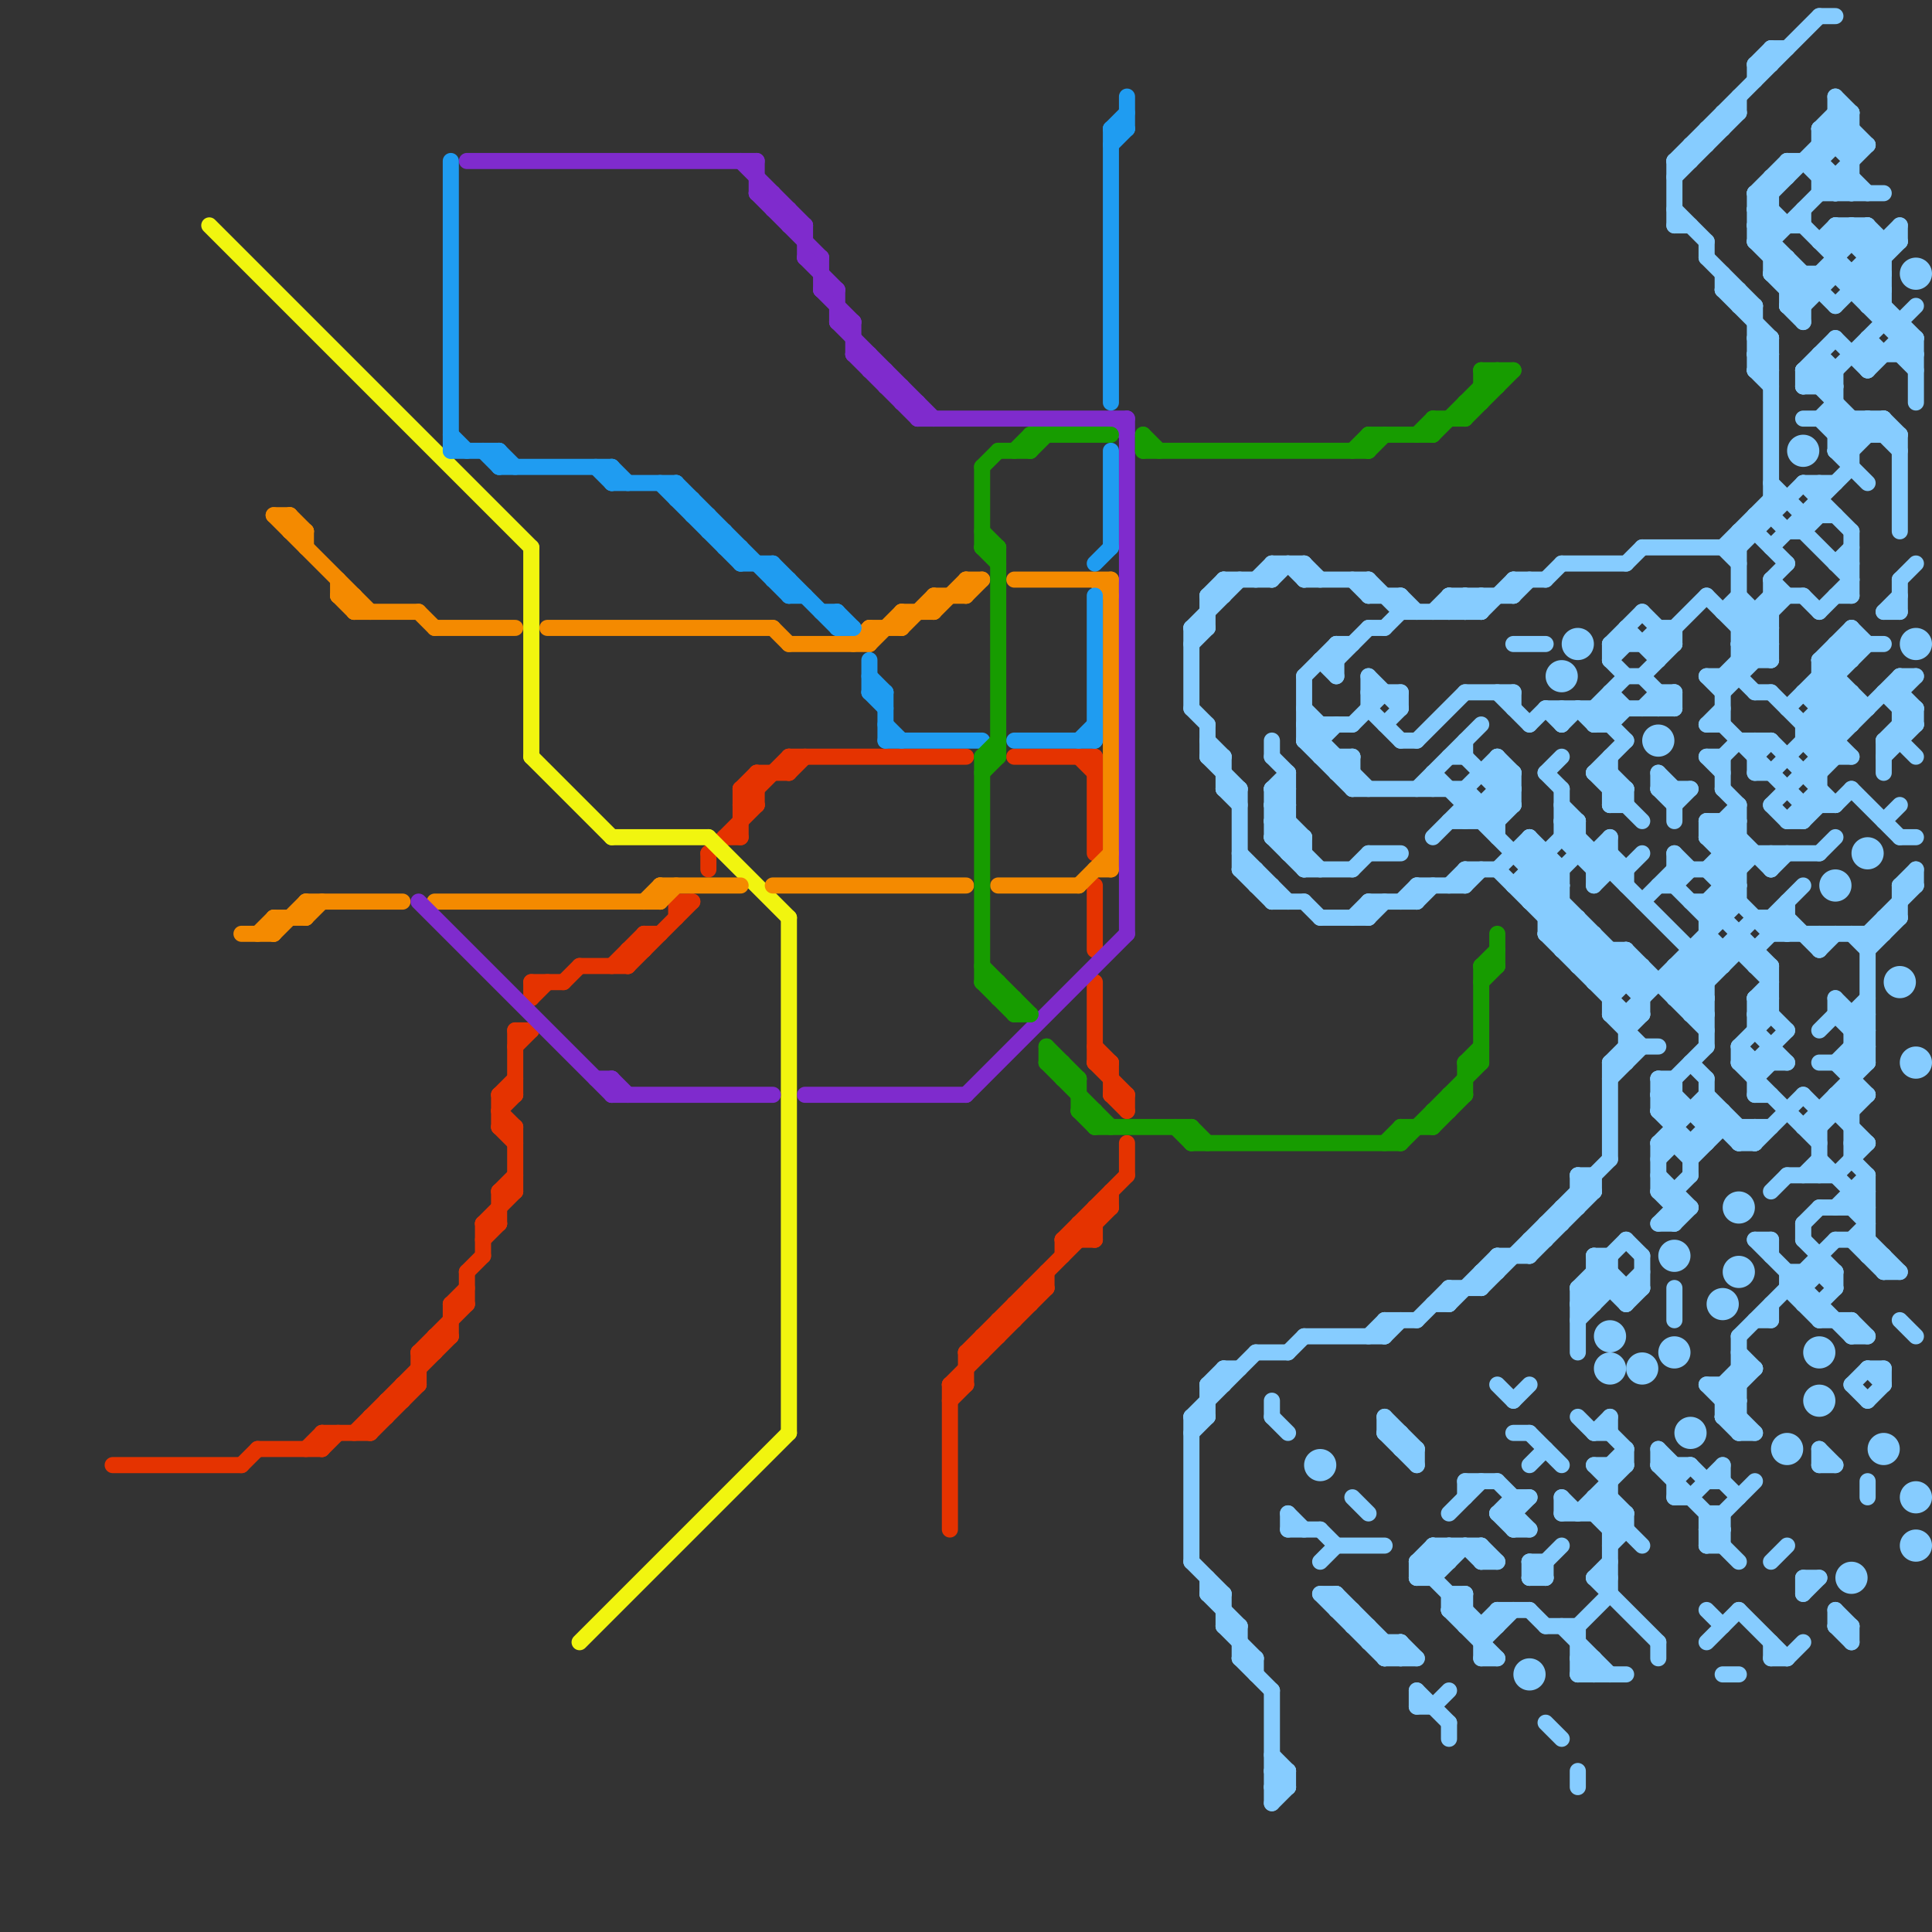 
<svg version="1.1" xmlns="http://www.w3.org/2000/svg" viewBox="0 0 120 120">
<rect x="0" y="0" width="120" height="120" fill="#333333" stroke="none"/>
<style>line { stroke-width: 1; fill: none; stroke-linecap: round; stroke-linejoin: round; } .c0 { stroke: #e53300 } .c1 { stroke: #86ccff } .c2 { stroke: #f1f50f } .c3 { stroke: #f48a00 } .c4 { stroke: #7f2bcd } .c5 { stroke: #1f9cf1 } .c6 { stroke: #179c00 }</style><line class="c0" x1="61" y1="83" x2="61" y2="84"/><line class="c0" x1="23" y1="89" x2="26" y2="86"/><line class="c0" x1="28" y1="81" x2="29" y2="81"/><line class="c0" x1="67" y1="76" x2="68" y2="76"/><line class="c0" x1="39" y1="59" x2="39" y2="60"/><line class="c0" x1="39" y1="59" x2="40" y2="59"/><line class="c0" x1="42" y1="56" x2="42" y2="57"/><line class="c0" x1="46" y1="49" x2="46" y2="52"/><line class="c0" x1="42" y1="56" x2="43" y2="56"/><line class="c0" x1="66" y1="77" x2="70" y2="73"/><line class="c0" x1="29" y1="79" x2="30" y2="78"/><line class="c0" x1="31" y1="69" x2="32" y2="70"/><line class="c0" x1="68" y1="47" x2="68" y2="53"/><line class="c0" x1="68" y1="66" x2="69" y2="66"/><line class="c0" x1="25" y1="86" x2="26" y2="86"/><line class="c0" x1="69" y1="68" x2="70" y2="68"/><line class="c0" x1="16" y1="90" x2="20" y2="90"/><line class="c0" x1="70" y1="71" x2="70" y2="73"/><line class="c0" x1="68" y1="75" x2="69" y2="75"/><line class="c0" x1="65" y1="79" x2="65" y2="80"/><line class="c0" x1="24" y1="87" x2="25" y2="87"/><line class="c0" x1="31" y1="68" x2="32" y2="68"/><line class="c0" x1="26" y1="84" x2="29" y2="81"/><line class="c0" x1="27" y1="83" x2="27" y2="84"/><line class="c0" x1="44" y1="53" x2="47" y2="50"/><line class="c0" x1="69" y1="74" x2="69" y2="75"/><line class="c0" x1="66" y1="77" x2="68" y2="77"/><line class="c0" x1="47" y1="48" x2="47" y2="50"/><line class="c0" x1="31" y1="70" x2="32" y2="71"/><line class="c0" x1="36" y1="60" x2="39" y2="60"/><line class="c0" x1="31" y1="74" x2="31" y2="76"/><line class="c0" x1="60" y1="84" x2="61" y2="84"/><line class="c0" x1="46" y1="49" x2="47" y2="48"/><line class="c0" x1="33" y1="62" x2="34" y2="61"/><line class="c0" x1="26" y1="84" x2="26" y2="86"/><line class="c0" x1="68" y1="61" x2="68" y2="66"/><line class="c0" x1="28" y1="81" x2="29" y2="80"/><line class="c0" x1="7" y1="91" x2="15" y2="91"/><line class="c0" x1="25" y1="86" x2="25" y2="87"/><line class="c0" x1="30" y1="76" x2="32" y2="74"/><line class="c0" x1="29" y1="79" x2="29" y2="81"/><line class="c0" x1="33" y1="61" x2="33" y2="62"/><line class="c0" x1="67" y1="76" x2="68" y2="77"/><line class="c0" x1="62" y1="82" x2="63" y2="82"/><line class="c0" x1="62" y1="82" x2="62" y2="83"/><line class="c0" x1="33" y1="61" x2="35" y2="61"/><line class="c0" x1="20" y1="90" x2="21" y2="89"/><line class="c0" x1="70" y1="68" x2="70" y2="69"/><line class="c0" x1="40" y1="58" x2="40" y2="59"/><line class="c0" x1="31" y1="68" x2="32" y2="67"/><line class="c0" x1="40" y1="58" x2="41" y2="58"/><line class="c0" x1="68" y1="66" x2="70" y2="68"/><line class="c0" x1="46" y1="50" x2="47" y2="50"/><line class="c0" x1="46" y1="50" x2="49" y2="47"/><line class="c0" x1="63" y1="47" x2="68" y2="47"/><line class="c0" x1="23" y1="88" x2="23" y2="89"/><line class="c0" x1="23" y1="88" x2="24" y2="88"/><line class="c0" x1="22" y1="89" x2="28" y2="83"/><line class="c0" x1="31" y1="74" x2="32" y2="74"/><line class="c0" x1="68" y1="75" x2="68" y2="77"/><line class="c0" x1="30" y1="76" x2="30" y2="78"/><line class="c0" x1="20" y1="89" x2="20" y2="90"/><line class="c0" x1="32" y1="65" x2="33" y2="64"/><line class="c0" x1="30" y1="77" x2="31" y2="76"/><line class="c0" x1="67" y1="47" x2="68" y2="48"/><line class="c0" x1="32" y1="64" x2="33" y2="64"/><line class="c0" x1="32" y1="70" x2="32" y2="74"/><line class="c0" x1="26" y1="84" x2="27" y2="84"/><line class="c0" x1="46" y1="49" x2="47" y2="50"/><line class="c0" x1="68" y1="55" x2="68" y2="59"/><line class="c0" x1="32" y1="64" x2="32" y2="68"/><line class="c0" x1="61" y1="83" x2="62" y2="83"/><line class="c0" x1="39" y1="60" x2="43" y2="56"/><line class="c0" x1="49" y1="47" x2="60" y2="47"/><line class="c0" x1="19" y1="90" x2="20" y2="89"/><line class="c0" x1="31" y1="69" x2="32" y2="68"/><line class="c0" x1="24" y1="87" x2="24" y2="88"/><line class="c0" x1="59" y1="86" x2="59" y2="95"/><line class="c0" x1="60" y1="84" x2="60" y2="86"/><line class="c0" x1="35" y1="61" x2="36" y2="60"/><line class="c0" x1="69" y1="68" x2="70" y2="69"/><line class="c0" x1="67" y1="76" x2="67" y2="77"/><line class="c0" x1="59" y1="86" x2="65" y2="80"/><line class="c0" x1="15" y1="91" x2="16" y2="90"/><line class="c0" x1="31" y1="70" x2="32" y2="70"/><line class="c0" x1="45" y1="52" x2="46" y2="52"/><line class="c0" x1="59" y1="86" x2="60" y2="86"/><line class="c0" x1="69" y1="66" x2="69" y2="68"/><line class="c0" x1="30" y1="76" x2="31" y2="76"/><line class="c0" x1="59" y1="87" x2="60" y2="86"/><line class="c0" x1="47" y1="48" x2="49" y2="48"/><line class="c0" x1="49" y1="47" x2="49" y2="48"/><line class="c0" x1="68" y1="65" x2="69" y2="66"/><line class="c0" x1="31" y1="68" x2="31" y2="70"/><line class="c0" x1="63" y1="81" x2="63" y2="82"/><line class="c0" x1="64" y1="80" x2="65" y2="80"/><line class="c0" x1="20" y1="89" x2="23" y2="89"/><line class="c0" x1="63" y1="81" x2="64" y2="81"/><line class="c0" x1="66" y1="77" x2="66" y2="78"/><line class="c0" x1="60" y1="84" x2="69" y2="75"/><line class="c0" x1="31" y1="74" x2="32" y2="73"/><line class="c0" x1="38" y1="60" x2="40" y2="58"/><line class="c0" x1="64" y1="80" x2="64" y2="81"/><line class="c0" x1="27" y1="83" x2="28" y2="83"/><line class="c0" x1="28" y1="81" x2="28" y2="83"/><line class="c0" x1="46" y1="49" x2="47" y2="49"/><line class="c0" x1="49" y1="48" x2="50" y2="47"/><line class="c0" x1="44" y1="53" x2="44" y2="54"/><line class="c1" x1="88" y1="97" x2="92" y2="101"/><line class="c1" x1="84" y1="49" x2="91" y2="49"/><line class="c1" x1="113" y1="42" x2="115" y2="44"/><line class="c1" x1="113" y1="12" x2="117" y2="12"/><line class="c1" x1="83" y1="48" x2="84" y2="47"/><line class="c1" x1="87" y1="37" x2="87" y2="38"/><line class="c1" x1="108" y1="6" x2="108" y2="7"/><line class="c1" x1="97" y1="51" x2="98" y2="51"/><line class="c1" x1="111" y1="33" x2="112" y2="33"/><line class="c1" x1="106" y1="102" x2="108" y2="100"/><line class="c1" x1="102" y1="56" x2="104" y2="54"/><line class="c1" x1="97" y1="35" x2="101" y2="35"/><line class="c1" x1="100" y1="52" x2="100" y2="54"/><line class="c1" x1="110" y1="43" x2="114" y2="47"/><line class="c1" x1="104" y1="49" x2="104" y2="51"/><line class="c1" x1="100" y1="93" x2="101" y2="94"/><line class="c1" x1="103" y1="71" x2="103" y2="74"/><line class="c1" x1="114" y1="40" x2="115" y2="41"/><line class="c1" x1="109" y1="14" x2="110" y2="13"/><line class="c1" x1="115" y1="75" x2="116" y2="74"/><line class="c1" x1="113" y1="10" x2="115" y2="12"/><line class="c1" x1="106" y1="51" x2="106" y2="52"/><line class="c1" x1="104" y1="55" x2="105" y2="54"/><line class="c1" x1="118" y1="43" x2="119" y2="42"/><line class="c1" x1="115" y1="74" x2="115" y2="75"/><line class="c1" x1="113" y1="91" x2="114" y2="91"/><line class="c1" x1="103" y1="69" x2="107" y2="69"/><line class="c1" x1="93" y1="94" x2="94" y2="94"/><line class="c1" x1="91" y1="50" x2="94" y2="50"/><line class="c1" x1="109" y1="46" x2="109" y2="48"/><line class="c1" x1="109" y1="15" x2="112" y2="18"/><line class="c1" x1="96" y1="58" x2="101" y2="63"/><line class="c1" x1="85" y1="44" x2="87" y2="46"/><line class="c1" x1="103" y1="48" x2="104" y2="49"/><line class="c1" x1="75" y1="47" x2="76" y2="47"/><line class="c1" x1="82" y1="47" x2="84" y2="47"/><line class="c1" x1="79" y1="51" x2="82" y2="54"/><line class="c1" x1="88" y1="97" x2="88" y2="98"/><line class="c1" x1="95" y1="97" x2="96" y2="98"/><line class="c1" x1="104" y1="53" x2="105" y2="54"/><line class="c1" x1="108" y1="40" x2="109" y2="41"/><line class="c1" x1="103" y1="68" x2="104" y2="68"/><line class="c1" x1="99" y1="73" x2="99" y2="74"/><line class="c1" x1="88" y1="56" x2="89" y2="55"/><line class="c1" x1="89" y1="98" x2="91" y2="96"/><line class="c1" x1="81" y1="83" x2="86" y2="83"/><line class="c1" x1="106" y1="95" x2="107" y2="95"/><line class="c1" x1="80" y1="110" x2="80" y2="111"/><line class="c1" x1="92" y1="96" x2="93" y2="97"/><line class="c1" x1="115" y1="63" x2="115" y2="72"/><line class="c1" x1="109" y1="12" x2="109" y2="15"/><line class="c1" x1="115" y1="101" x2="115" y2="102"/><line class="c1" x1="94" y1="94" x2="95" y2="95"/><line class="c1" x1="89" y1="96" x2="89" y2="98"/><line class="c1" x1="100" y1="91" x2="101" y2="90"/><line class="c1" x1="104" y1="76" x2="105" y2="75"/><line class="c1" x1="109" y1="62" x2="111" y2="64"/><line class="c1" x1="101" y1="77" x2="102" y2="78"/><line class="c1" x1="98" y1="74" x2="99" y2="74"/><line class="c1" x1="111" y1="19" x2="116" y2="14"/><line class="c1" x1="97" y1="94" x2="101" y2="94"/><line class="c1" x1="112" y1="76" x2="113" y2="75"/><line class="c1" x1="116" y1="85" x2="117" y2="86"/><line class="c1" x1="112" y1="23" x2="116" y2="27"/><line class="c1" x1="101" y1="59" x2="106" y2="64"/><line class="c1" x1="101" y1="49" x2="101" y2="50"/><line class="c1" x1="109" y1="77" x2="115" y2="83"/><line class="c1" x1="113" y1="42" x2="114" y2="42"/><line class="c1" x1="98" y1="88" x2="99" y2="89"/><line class="c1" x1="114" y1="40" x2="117" y2="40"/><line class="c1" x1="95" y1="91" x2="96" y2="90"/><line class="c1" x1="92" y1="101" x2="93" y2="100"/><line class="c1" x1="103" y1="39" x2="103" y2="41"/><line class="c1" x1="111" y1="51" x2="112" y2="51"/><line class="c1" x1="91" y1="46" x2="91" y2="47"/><line class="c1" x1="106" y1="92" x2="107" y2="92"/><line class="c1" x1="115" y1="14" x2="115" y2="15"/><line class="c1" x1="106" y1="94" x2="107" y2="94"/><line class="c1" x1="107" y1="86" x2="108" y2="85"/><line class="c1" x1="111" y1="80" x2="113" y2="82"/><line class="c1" x1="115" y1="77" x2="117" y2="79"/><line class="c1" x1="113" y1="30" x2="113" y2="32"/><line class="c1" x1="101" y1="80" x2="102" y2="79"/><line class="c1" x1="112" y1="81" x2="113" y2="81"/><line class="c1" x1="115" y1="86" x2="116" y2="87"/><line class="c1" x1="107" y1="38" x2="108" y2="37"/><line class="c1" x1="99" y1="98" x2="100" y2="98"/><line class="c1" x1="103" y1="91" x2="105" y2="91"/><line class="c1" x1="117" y1="85" x2="117" y2="86"/><line class="c1" x1="109" y1="21" x2="110" y2="22"/><line class="c1" x1="117" y1="26" x2="117" y2="27"/><line class="c1" x1="97" y1="49" x2="97" y2="52"/><line class="c1" x1="107" y1="54" x2="108" y2="55"/><line class="c1" x1="74" y1="88" x2="75" y2="88"/><line class="c1" x1="79" y1="47" x2="80" y2="48"/><line class="c1" x1="113" y1="66" x2="116" y2="66"/><line class="c1" x1="74" y1="39" x2="75" y2="39"/><line class="c1" x1="90" y1="100" x2="91" y2="100"/><line class="c1" x1="99" y1="48" x2="100" y2="48"/><line class="c1" x1="97" y1="75" x2="97" y2="76"/><line class="c1" x1="113" y1="82" x2="115" y2="82"/><line class="c1" x1="90" y1="37" x2="90" y2="38"/><line class="c1" x1="110" y1="3" x2="110" y2="4"/><line class="c1" x1="76" y1="36" x2="79" y2="36"/><line class="c1" x1="113" y1="8" x2="115" y2="10"/><line class="c1" x1="84" y1="100" x2="84" y2="101"/><line class="c1" x1="113" y1="81" x2="114" y2="80"/><line class="c1" x1="90" y1="51" x2="93" y2="51"/><line class="c1" x1="109" y1="22" x2="110" y2="22"/><line class="c1" x1="109" y1="32" x2="110" y2="32"/><line class="c1" x1="88" y1="46" x2="91" y2="43"/><line class="c1" x1="114" y1="77" x2="116" y2="77"/><line class="c1" x1="102" y1="40" x2="103" y2="39"/><line class="c1" x1="108" y1="66" x2="113" y2="71"/><line class="c1" x1="108" y1="39" x2="110" y2="37"/><line class="c1" x1="95" y1="98" x2="97" y2="96"/><line class="c1" x1="106" y1="86" x2="109" y2="89"/><line class="c1" x1="116" y1="59" x2="118" y2="57"/><line class="c1" x1="100" y1="40" x2="104" y2="40"/><line class="c1" x1="119" y1="44" x2="119" y2="45"/><line class="c1" x1="98" y1="73" x2="98" y2="75"/><line class="c1" x1="113" y1="26" x2="115" y2="28"/><line class="c1" x1="106" y1="8" x2="106" y2="9"/><line class="c1" x1="86" y1="39" x2="87" y2="38"/><line class="c1" x1="112" y1="43" x2="114" y2="45"/><line class="c1" x1="96" y1="48" x2="97" y2="49"/><line class="c1" x1="83" y1="99" x2="83" y2="100"/><line class="c1" x1="110" y1="58" x2="117" y2="58"/><line class="c1" x1="109" y1="60" x2="110" y2="60"/><line class="c1" x1="92" y1="48" x2="94" y2="48"/><line class="c1" x1="109" y1="62" x2="110" y2="62"/><line class="c1" x1="105" y1="59" x2="109" y2="59"/><line class="c1" x1="103" y1="43" x2="103" y2="44"/><line class="c1" x1="112" y1="14" x2="119" y2="21"/><line class="c1" x1="100" y1="61" x2="101" y2="60"/><line class="c1" x1="103" y1="76" x2="104" y2="76"/><line class="c1" x1="116" y1="19" x2="117" y2="19"/><line class="c1" x1="90" y1="99" x2="91" y2="99"/><line class="c1" x1="82" y1="45" x2="82" y2="47"/><line class="c1" x1="116" y1="14" x2="116" y2="19"/><line class="c1" x1="105" y1="91" x2="106" y2="92"/><line class="c1" x1="75" y1="45" x2="75" y2="47"/><line class="c1" x1="109" y1="59" x2="109" y2="60"/><line class="c1" x1="97" y1="52" x2="99" y2="54"/><line class="c1" x1="104" y1="54" x2="108" y2="54"/><line class="c1" x1="87" y1="90" x2="88" y2="90"/><line class="c1" x1="77" y1="53" x2="80" y2="56"/><line class="c1" x1="114" y1="68" x2="115" y2="69"/><line class="c1" x1="106" y1="42" x2="107" y2="43"/><line class="c1" x1="81" y1="54" x2="84" y2="54"/><line class="c1" x1="90" y1="96" x2="90" y2="97"/><line class="c1" x1="99" y1="60" x2="100" y2="59"/><line class="c1" x1="101" y1="59" x2="101" y2="61"/><line class="c1" x1="103" y1="90" x2="103" y2="91"/><line class="c1" x1="112" y1="19" x2="114" y2="17"/><line class="c1" x1="115" y1="28" x2="117" y2="26"/><line class="c1" x1="114" y1="35" x2="115" y2="34"/><line class="c1" x1="94" y1="43" x2="94" y2="44"/><line class="c1" x1="106" y1="95" x2="108" y2="97"/><line class="c1" x1="113" y1="41" x2="116" y2="44"/><line class="c1" x1="97" y1="54" x2="97" y2="59"/><line class="c1" x1="86" y1="45" x2="87" y2="44"/><line class="c1" x1="106" y1="100" x2="107" y2="101"/><line class="c1" x1="115" y1="58" x2="116" y2="59"/><line class="c1" x1="87" y1="102" x2="87" y2="103"/><line class="c1" x1="100" y1="43" x2="101" y2="44"/><line class="c1" x1="116" y1="77" x2="118" y2="79"/><line class="c1" x1="117" y1="57" x2="117" y2="58"/><line class="c1" x1="87" y1="43" x2="87" y2="44"/><line class="c1" x1="92" y1="38" x2="94" y2="36"/><line class="c1" x1="109" y1="12" x2="111" y2="10"/><line class="c1" x1="112" y1="73" x2="113" y2="72"/><line class="c1" x1="111" y1="19" x2="112" y2="20"/><line class="c1" x1="99" y1="98" x2="100" y2="97"/><line class="c1" x1="115" y1="49" x2="118" y2="52"/><line class="c1" x1="78" y1="55" x2="79" y2="55"/><line class="c1" x1="118" y1="14" x2="118" y2="15"/><line class="c1" x1="85" y1="56" x2="85" y2="57"/><line class="c1" x1="98" y1="104" x2="101" y2="104"/><line class="c1" x1="92" y1="80" x2="100" y2="72"/><line class="c1" x1="110" y1="16" x2="111" y2="16"/><line class="c1" x1="84" y1="93" x2="85" y2="94"/><line class="c1" x1="107" y1="86" x2="107" y2="88"/><line class="c1" x1="105" y1="9" x2="106" y2="9"/><line class="c1" x1="109" y1="4" x2="110" y2="4"/><line class="c1" x1="116" y1="78" x2="117" y2="78"/><line class="c1" x1="95" y1="55" x2="102" y2="62"/><line class="c1" x1="91" y1="37" x2="91" y2="38"/><line class="c1" x1="116" y1="14" x2="117" y2="15"/><line class="c1" x1="109" y1="22" x2="110" y2="21"/><line class="c1" x1="116" y1="73" x2="116" y2="78"/><line class="c1" x1="98" y1="51" x2="98" y2="53"/><line class="c1" x1="79" y1="50" x2="80" y2="49"/><line class="c1" x1="106" y1="94" x2="106" y2="96"/><line class="c1" x1="107" y1="7" x2="108" y2="7"/><line class="c1" x1="118" y1="55" x2="119" y2="54"/><line class="c1" x1="76" y1="49" x2="77" y2="50"/><line class="c1" x1="110" y1="32" x2="111" y2="33"/><line class="c1" x1="113" y1="8" x2="113" y2="12"/><line class="c1" x1="101" y1="80" x2="101" y2="81"/><line class="c1" x1="106" y1="54" x2="110" y2="58"/><line class="c1" x1="114" y1="69" x2="116" y2="71"/><line class="c1" x1="90" y1="55" x2="91" y2="54"/><line class="c1" x1="106" y1="56" x2="110" y2="60"/><line class="c1" x1="117" y1="78" x2="117" y2="79"/><line class="c1" x1="88" y1="105" x2="88" y2="106"/><line class="c1" x1="97" y1="59" x2="101" y2="59"/><line class="c1" x1="99" y1="45" x2="100" y2="45"/><line class="c1" x1="116" y1="92" x2="116" y2="93"/><line class="c1" x1="114" y1="21" x2="116" y2="23"/><line class="c1" x1="109" y1="62" x2="110" y2="61"/><line class="c1" x1="103" y1="91" x2="107" y2="95"/><line class="c1" x1="110" y1="34" x2="115" y2="29"/><line class="c1" x1="81" y1="44" x2="82" y2="45"/><line class="c1" x1="106" y1="59" x2="107" y2="60"/><line class="c1" x1="109" y1="12" x2="111" y2="14"/><line class="c1" x1="83" y1="41" x2="85" y2="39"/><line class="c1" x1="103" y1="76" x2="104" y2="75"/><line class="c1" x1="116" y1="19" x2="117" y2="18"/><line class="c1" x1="118" y1="21" x2="119" y2="21"/><line class="c1" x1="113" y1="81" x2="113" y2="82"/><line class="c1" x1="93" y1="43" x2="95" y2="45"/><line class="c1" x1="110" y1="17" x2="112" y2="19"/><line class="c1" x1="96" y1="107" x2="97" y2="108"/><line class="c1" x1="87" y1="38" x2="92" y2="38"/><line class="c1" x1="103" y1="39" x2="104" y2="39"/><line class="c1" x1="95" y1="98" x2="96" y2="98"/><line class="c1" x1="112" y1="24" x2="114" y2="24"/><line class="c1" x1="118" y1="55" x2="118" y2="57"/><line class="c1" x1="109" y1="23" x2="110" y2="22"/><line class="c1" x1="110" y1="50" x2="118" y2="42"/><line class="c1" x1="90" y1="100" x2="93" y2="103"/><line class="c1" x1="99" y1="48" x2="102" y2="51"/><line class="c1" x1="112" y1="33" x2="115" y2="36"/><line class="c1" x1="99" y1="61" x2="106" y2="61"/><line class="c1" x1="94" y1="48" x2="94" y2="50"/><line class="c1" x1="79" y1="49" x2="80" y2="48"/><line class="c1" x1="92" y1="101" x2="92" y2="103"/><line class="c1" x1="79" y1="51" x2="80" y2="50"/><line class="c1" x1="98" y1="94" x2="101" y2="91"/><line class="c1" x1="102" y1="78" x2="102" y2="80"/><line class="c1" x1="74" y1="97" x2="76" y2="99"/><line class="c1" x1="82" y1="41" x2="83" y2="42"/><line class="c1" x1="99" y1="98" x2="103" y2="102"/><line class="c1" x1="113" y1="69" x2="115" y2="69"/><line class="c1" x1="114" y1="15" x2="115" y2="14"/><line class="c1" x1="109" y1="63" x2="110" y2="63"/><line class="c1" x1="110" y1="97" x2="111" y2="96"/><line class="c1" x1="109" y1="62" x2="109" y2="64"/><line class="c1" x1="109" y1="33" x2="111" y2="35"/><line class="c1" x1="91" y1="54" x2="91" y2="55"/><line class="c1" x1="94" y1="89" x2="95" y2="89"/><line class="c1" x1="109" y1="19" x2="109" y2="23"/><line class="c1" x1="112" y1="76" x2="112" y2="77"/><line class="c1" x1="100" y1="63" x2="102" y2="65"/><line class="c1" x1="106" y1="45" x2="107" y2="44"/><line class="c1" x1="97" y1="93" x2="97" y2="94"/><line class="c1" x1="104" y1="60" x2="107" y2="60"/><line class="c1" x1="106" y1="70" x2="110" y2="70"/><line class="c1" x1="103" y1="71" x2="106" y2="68"/><line class="c1" x1="107" y1="88" x2="108" y2="87"/><line class="c1" x1="102" y1="42" x2="104" y2="40"/><line class="c1" x1="79" y1="52" x2="81" y2="54"/><line class="c1" x1="100" y1="96" x2="101" y2="95"/><line class="c1" x1="100" y1="41" x2="101" y2="40"/><line class="c1" x1="95" y1="89" x2="97" y2="91"/><line class="c1" x1="107" y1="104" x2="108" y2="104"/><line class="c1" x1="100" y1="40" x2="100" y2="41"/><line class="c1" x1="116" y1="26" x2="116" y2="27"/><line class="c1" x1="109" y1="4" x2="110" y2="3"/><line class="c1" x1="96" y1="101" x2="98" y2="101"/><line class="c1" x1="114" y1="63" x2="116" y2="65"/><line class="c1" x1="98" y1="59" x2="99" y2="58"/><line class="c1" x1="76" y1="49" x2="77" y2="49"/><line class="c1" x1="100" y1="78" x2="100" y2="80"/><line class="c1" x1="112" y1="70" x2="116" y2="66"/><line class="c1" x1="107" y1="94" x2="107" y2="96"/><line class="c1" x1="75" y1="98" x2="75" y2="99"/><line class="c1" x1="117" y1="38" x2="118" y2="38"/><line class="c1" x1="109" y1="12" x2="110" y2="12"/><line class="c1" x1="104" y1="10" x2="113" y2="1"/><line class="c1" x1="100" y1="66" x2="101" y2="66"/><line class="c1" x1="114" y1="101" x2="115" y2="102"/><line class="c1" x1="119" y1="54" x2="119" y2="55"/><line class="c1" x1="99" y1="45" x2="100" y2="44"/><line class="c1" x1="103" y1="68" x2="106" y2="65"/><line class="c1" x1="112" y1="24" x2="113" y2="23"/><line class="c1" x1="86" y1="88" x2="86" y2="89"/><line class="c1" x1="75" y1="86" x2="76" y2="85"/><line class="c1" x1="90" y1="81" x2="93" y2="78"/><line class="c1" x1="106" y1="52" x2="108" y2="50"/><line class="c1" x1="115" y1="77" x2="116" y2="76"/><line class="c1" x1="101" y1="94" x2="101" y2="95"/><line class="c1" x1="81" y1="46" x2="82" y2="46"/><line class="c1" x1="80" y1="84" x2="81" y2="83"/><line class="c1" x1="113" y1="23" x2="114" y2="24"/><line class="c1" x1="103" y1="74" x2="104" y2="75"/><line class="c1" x1="113" y1="46" x2="115" y2="44"/><line class="c1" x1="115" y1="39" x2="115" y2="41"/><line class="c1" x1="113" y1="38" x2="115" y2="36"/><line class="c1" x1="113" y1="75" x2="116" y2="75"/><line class="c1" x1="108" y1="38" x2="110" y2="40"/><line class="c1" x1="85" y1="37" x2="87" y2="37"/><line class="c1" x1="114" y1="17" x2="119" y2="22"/><line class="c1" x1="114" y1="62" x2="116" y2="64"/><line class="c1" x1="106" y1="56" x2="109" y2="53"/><line class="c1" x1="82" y1="41" x2="83" y2="41"/><line class="c1" x1="98" y1="60" x2="99" y2="59"/><line class="c1" x1="84" y1="47" x2="84" y2="49"/><line class="c1" x1="113" y1="41" x2="115" y2="41"/><line class="c1" x1="108" y1="65" x2="108" y2="66"/><line class="c1" x1="106" y1="58" x2="107" y2="59"/><line class="c1" x1="103" y1="55" x2="104" y2="55"/><line class="c1" x1="106" y1="86" x2="108" y2="86"/><line class="c1" x1="109" y1="63" x2="110" y2="62"/><line class="c1" x1="116" y1="21" x2="116" y2="23"/><line class="c1" x1="111" y1="103" x2="112" y2="102"/><line class="c1" x1="113" y1="48" x2="114" y2="47"/><line class="c1" x1="101" y1="65" x2="103" y2="65"/><line class="c1" x1="98" y1="80" x2="102" y2="80"/><line class="c1" x1="99" y1="93" x2="100" y2="93"/><line class="c1" x1="77" y1="101" x2="77" y2="103"/><line class="c1" x1="86" y1="103" x2="87" y2="102"/><line class="c1" x1="103" y1="69" x2="104" y2="68"/><line class="c1" x1="105" y1="60" x2="106" y2="61"/><line class="c1" x1="116" y1="58" x2="116" y2="66"/><line class="c1" x1="94" y1="87" x2="95" y2="86"/><line class="c1" x1="117" y1="20" x2="118" y2="20"/><line class="c1" x1="106" y1="52" x2="108" y2="54"/><line class="c1" x1="92" y1="103" x2="93" y2="103"/><line class="c1" x1="110" y1="36" x2="111" y2="35"/><line class="c1" x1="91" y1="54" x2="93" y2="54"/><line class="c1" x1="112" y1="23" x2="114" y2="23"/><line class="c1" x1="92" y1="97" x2="93" y2="97"/><line class="c1" x1="118" y1="20" x2="119" y2="19"/><line class="c1" x1="108" y1="59" x2="110" y2="61"/><line class="c1" x1="115" y1="82" x2="115" y2="83"/><line class="c1" x1="104" y1="13" x2="106" y2="15"/><line class="c1" x1="74" y1="89" x2="75" y2="88"/><line class="c1" x1="115" y1="64" x2="116" y2="64"/><line class="c1" x1="101" y1="63" x2="101" y2="66"/><line class="c1" x1="74" y1="39" x2="77" y2="36"/><line class="c1" x1="113" y1="11" x2="115" y2="11"/><line class="c1" x1="78" y1="36" x2="79" y2="35"/><line class="c1" x1="109" y1="14" x2="114" y2="19"/><line class="c1" x1="99" y1="94" x2="100" y2="95"/><line class="c1" x1="115" y1="26" x2="115" y2="29"/><line class="c1" x1="94" y1="40" x2="96" y2="40"/><line class="c1" x1="105" y1="71" x2="107" y2="69"/><line class="c1" x1="87" y1="37" x2="88" y2="38"/><line class="c1" x1="88" y1="55" x2="88" y2="56"/><line class="c1" x1="92" y1="50" x2="92" y2="51"/><line class="c1" x1="103" y1="67" x2="106" y2="70"/><line class="c1" x1="101" y1="63" x2="108" y2="56"/><line class="c1" x1="112" y1="45" x2="112" y2="46"/><line class="c1" x1="115" y1="69" x2="116" y2="68"/><line class="c1" x1="116" y1="23" x2="118" y2="21"/><line class="c1" x1="114" y1="101" x2="115" y2="101"/><line class="c1" x1="79" y1="36" x2="80" y2="35"/><line class="c1" x1="103" y1="40" x2="106" y2="37"/><line class="c1" x1="115" y1="17" x2="118" y2="14"/><line class="c1" x1="112" y1="46" x2="114" y2="46"/><line class="c1" x1="106" y1="51" x2="108" y2="53"/><line class="c1" x1="101" y1="39" x2="101" y2="40"/><line class="c1" x1="115" y1="65" x2="116" y2="66"/><line class="c1" x1="109" y1="13" x2="115" y2="7"/><line class="c1" x1="109" y1="48" x2="110" y2="48"/><line class="c1" x1="100" y1="88" x2="100" y2="89"/><line class="c1" x1="110" y1="17" x2="111" y2="16"/><line class="c1" x1="102" y1="34" x2="108" y2="34"/><line class="c1" x1="114" y1="28" x2="116" y2="26"/><line class="c1" x1="115" y1="14" x2="117" y2="16"/><line class="c1" x1="117" y1="47" x2="119" y2="45"/><line class="c1" x1="117" y1="26" x2="118" y2="27"/><line class="c1" x1="85" y1="42" x2="87" y2="44"/><line class="c1" x1="96" y1="58" x2="99" y2="58"/><line class="c1" x1="117" y1="79" x2="118" y2="79"/><line class="c1" x1="114" y1="40" x2="114" y2="47"/><line class="c1" x1="99" y1="55" x2="100" y2="54"/><line class="c1" x1="108" y1="89" x2="109" y2="89"/><line class="c1" x1="93" y1="49" x2="94" y2="49"/><line class="c1" x1="107" y1="53" x2="113" y2="53"/><line class="c1" x1="74" y1="40" x2="75" y2="39"/><line class="c1" x1="76" y1="47" x2="76" y2="49"/><line class="c1" x1="79" y1="56" x2="81" y2="56"/><line class="c1" x1="114" y1="100" x2="115" y2="101"/><line class="c1" x1="109" y1="13" x2="110" y2="13"/><line class="c1" x1="113" y1="26" x2="114" y2="25"/><line class="c1" x1="114" y1="14" x2="116" y2="14"/><line class="c1" x1="104" y1="74" x2="105" y2="73"/><line class="c1" x1="98" y1="60" x2="102" y2="60"/><line class="c1" x1="104" y1="67" x2="104" y2="71"/><line class="c1" x1="110" y1="77" x2="110" y2="78"/><line class="c1" x1="85" y1="43" x2="87" y2="43"/><line class="c1" x1="104" y1="10" x2="104" y2="14"/><line class="c1" x1="79" y1="110" x2="80" y2="111"/><line class="c1" x1="114" y1="19" x2="118" y2="15"/><line class="c1" x1="88" y1="49" x2="92" y2="45"/><line class="c1" x1="81" y1="36" x2="85" y2="36"/><line class="c1" x1="93" y1="47" x2="93" y2="52"/><line class="c1" x1="79" y1="105" x2="79" y2="112"/><line class="c1" x1="107" y1="51" x2="110" y2="54"/><line class="c1" x1="108" y1="50" x2="108" y2="56"/><line class="c1" x1="117" y1="46" x2="119" y2="44"/><line class="c1" x1="96" y1="44" x2="104" y2="44"/><line class="c1" x1="100" y1="95" x2="101" y2="95"/><line class="c1" x1="103" y1="49" x2="105" y2="49"/><line class="c1" x1="94" y1="95" x2="95" y2="95"/><line class="c1" x1="114" y1="28" x2="116" y2="30"/><line class="c1" x1="84" y1="54" x2="85" y2="53"/><line class="c1" x1="117" y1="15" x2="117" y2="20"/><line class="c1" x1="89" y1="96" x2="90" y2="97"/><line class="c1" x1="104" y1="60" x2="106" y2="62"/><line class="c1" x1="111" y1="79" x2="114" y2="79"/><line class="c1" x1="110" y1="74" x2="111" y2="73"/><line class="c1" x1="91" y1="92" x2="93" y2="92"/><line class="c1" x1="85" y1="36" x2="85" y2="37"/><line class="c1" x1="113" y1="90" x2="113" y2="91"/><line class="c1" x1="93" y1="94" x2="94" y2="93"/><line class="c1" x1="94" y1="55" x2="97" y2="55"/><line class="c1" x1="107" y1="92" x2="108" y2="93"/><line class="c1" x1="104" y1="74" x2="104" y2="76"/><line class="c1" x1="95" y1="97" x2="96" y2="97"/><line class="c1" x1="92" y1="79" x2="92" y2="80"/><line class="c1" x1="93" y1="86" x2="94" y2="87"/><line class="c1" x1="98" y1="53" x2="100" y2="53"/><line class="c1" x1="79" y1="87" x2="79" y2="88"/><line class="c1" x1="105" y1="9" x2="105" y2="10"/><line class="c1" x1="109" y1="4" x2="109" y2="5"/><line class="c1" x1="107" y1="42" x2="107" y2="45"/><line class="c1" x1="83" y1="40" x2="84" y2="40"/><line class="c1" x1="118" y1="46" x2="119" y2="47"/><line class="c1" x1="118" y1="20" x2="118" y2="22"/><line class="c1" x1="108" y1="84" x2="109" y2="85"/><line class="c1" x1="109" y1="68" x2="110" y2="68"/><line class="c1" x1="118" y1="22" x2="119" y2="21"/><line class="c1" x1="107" y1="7" x2="107" y2="8"/><line class="c1" x1="75" y1="86" x2="75" y2="88"/><line class="c1" x1="83" y1="100" x2="84" y2="100"/><line class="c1" x1="115" y1="65" x2="116" y2="65"/><line class="c1" x1="90" y1="37" x2="91" y2="38"/><line class="c1" x1="85" y1="102" x2="87" y2="102"/><line class="c1" x1="100" y1="50" x2="101" y2="50"/><line class="c1" x1="92" y1="102" x2="94" y2="100"/><line class="c1" x1="99" y1="91" x2="100" y2="92"/><line class="c1" x1="108" y1="66" x2="111" y2="66"/><line class="c1" x1="112" y1="98" x2="113" y2="98"/><line class="c1" x1="116" y1="85" x2="117" y2="85"/><line class="c1" x1="89" y1="38" x2="90" y2="37"/><line class="c1" x1="110" y1="3" x2="111" y2="3"/><line class="c1" x1="111" y1="57" x2="113" y2="59"/><line class="c1" x1="88" y1="98" x2="90" y2="96"/><line class="c1" x1="104" y1="92" x2="105" y2="91"/><line class="c1" x1="105" y1="72" x2="107" y2="70"/><line class="c1" x1="109" y1="59" x2="111" y2="57"/><line class="c1" x1="108" y1="37" x2="110" y2="39"/><line class="c1" x1="116" y1="17" x2="117" y2="18"/><line class="c1" x1="81" y1="42" x2="83" y2="40"/><line class="c1" x1="93" y1="51" x2="94" y2="50"/><line class="c1" x1="110" y1="103" x2="111" y2="103"/><line class="c1" x1="108" y1="19" x2="109" y2="19"/><line class="c1" x1="114" y1="12" x2="115" y2="11"/><line class="c1" x1="82" y1="99" x2="83" y2="99"/><line class="c1" x1="90" y1="94" x2="92" y2="92"/><line class="c1" x1="101" y1="35" x2="102" y2="34"/><line class="c1" x1="104" y1="50" x2="105" y2="49"/><line class="c1" x1="85" y1="101" x2="85" y2="102"/><line class="c1" x1="99" y1="44" x2="101" y2="42"/><line class="c1" x1="107" y1="34" x2="110" y2="31"/><line class="c1" x1="98" y1="80" x2="101" y2="77"/><line class="c1" x1="108" y1="33" x2="108" y2="42"/><line class="c1" x1="107" y1="49" x2="108" y2="50"/><line class="c1" x1="94" y1="55" x2="98" y2="51"/><line class="c1" x1="99" y1="78" x2="101" y2="80"/><line class="c1" x1="94" y1="37" x2="95" y2="36"/><line class="c1" x1="80" y1="53" x2="81" y2="53"/><line class="c1" x1="88" y1="90" x2="88" y2="91"/><line class="c1" x1="85" y1="83" x2="86" y2="82"/><line class="c1" x1="100" y1="53" x2="101" y2="54"/><line class="c1" x1="79" y1="110" x2="80" y2="110"/><line class="c1" x1="80" y1="48" x2="80" y2="53"/><line class="c1" x1="110" y1="17" x2="117" y2="17"/><line class="c1" x1="96" y1="76" x2="97" y2="76"/><line class="c1" x1="113" y1="44" x2="116" y2="44"/><line class="c1" x1="104" y1="61" x2="106" y2="59"/><line class="c1" x1="112" y1="68" x2="113" y2="69"/><line class="c1" x1="109" y1="21" x2="110" y2="21"/><line class="c1" x1="99" y1="103" x2="99" y2="104"/><line class="c1" x1="103" y1="67" x2="104" y2="67"/><line class="c1" x1="112" y1="23" x2="112" y2="24"/><line class="c1" x1="113" y1="43" x2="115" y2="45"/><line class="c1" x1="99" y1="54" x2="100" y2="53"/><line class="c1" x1="104" y1="11" x2="108" y2="7"/><line class="c1" x1="100" y1="95" x2="101" y2="94"/><line class="c1" x1="112" y1="33" x2="113" y2="32"/><line class="c1" x1="81" y1="46" x2="84" y2="49"/><line class="c1" x1="90" y1="100" x2="91" y2="99"/><line class="c1" x1="88" y1="105" x2="90" y2="107"/><line class="c1" x1="93" y1="48" x2="94" y2="49"/><line class="c1" x1="97" y1="59" x2="98" y2="58"/><line class="c1" x1="101" y1="54" x2="102" y2="53"/><line class="c1" x1="87" y1="89" x2="87" y2="90"/><line class="c1" x1="93" y1="54" x2="95" y2="52"/><line class="c1" x1="115" y1="18" x2="117" y2="18"/><line class="c1" x1="95" y1="77" x2="96" y2="77"/><line class="c1" x1="118" y1="22" x2="119" y2="23"/><line class="c1" x1="95" y1="53" x2="97" y2="55"/><line class="c1" x1="115" y1="74" x2="116" y2="74"/><line class="c1" x1="100" y1="62" x2="102" y2="60"/><line class="c1" x1="103" y1="73" x2="105" y2="75"/><line class="c1" x1="99" y1="94" x2="100" y2="93"/><line class="c1" x1="99" y1="44" x2="101" y2="46"/><line class="c1" x1="97" y1="75" x2="98" y2="75"/><line class="c1" x1="118" y1="44" x2="119" y2="44"/><line class="c1" x1="113" y1="90" x2="114" y2="91"/><line class="c1" x1="108" y1="40" x2="110" y2="40"/><line class="c1" x1="99" y1="93" x2="102" y2="96"/><line class="c1" x1="113" y1="59" x2="114" y2="58"/><line class="c1" x1="118" y1="82" x2="119" y2="83"/><line class="c1" x1="95" y1="78" x2="99" y2="74"/><line class="c1" x1="104" y1="61" x2="106" y2="63"/><line class="c1" x1="99" y1="53" x2="100" y2="52"/><line class="c1" x1="110" y1="57" x2="110" y2="58"/><line class="c1" x1="94" y1="94" x2="95" y2="93"/><line class="c1" x1="99" y1="61" x2="101" y2="59"/><line class="c1" x1="107" y1="43" x2="110" y2="40"/><line class="c1" x1="88" y1="55" x2="91" y2="55"/><line class="c1" x1="82" y1="57" x2="85" y2="57"/><line class="c1" x1="112" y1="70" x2="113" y2="70"/><line class="c1" x1="78" y1="84" x2="80" y2="84"/><line class="c1" x1="112" y1="32" x2="114" y2="32"/><line class="c1" x1="91" y1="37" x2="92" y2="38"/><line class="c1" x1="115" y1="75" x2="116" y2="76"/><line class="c1" x1="117" y1="51" x2="118" y2="50"/><line class="c1" x1="118" y1="43" x2="119" y2="44"/><line class="c1" x1="116" y1="87" x2="117" y2="86"/><line class="c1" x1="113" y1="45" x2="115" y2="47"/><line class="c1" x1="115" y1="71" x2="116" y2="71"/><line class="c1" x1="114" y1="6" x2="115" y2="7"/><line class="c1" x1="76" y1="99" x2="76" y2="101"/><line class="c1" x1="98" y1="73" x2="99" y2="74"/><line class="c1" x1="114" y1="8" x2="115" y2="9"/><line class="c1" x1="85" y1="39" x2="86" y2="39"/><line class="c1" x1="76" y1="85" x2="77" y2="85"/><line class="c1" x1="114" y1="28" x2="115" y2="28"/><line class="c1" x1="106" y1="67" x2="106" y2="71"/><line class="c1" x1="114" y1="23" x2="114" y2="28"/><line class="c1" x1="110" y1="46" x2="114" y2="50"/><line class="c1" x1="103" y1="90" x2="104" y2="91"/><line class="c1" x1="103" y1="43" x2="104" y2="43"/><line class="c1" x1="74" y1="44" x2="75" y2="45"/><line class="c1" x1="115" y1="86" x2="116" y2="85"/><line class="c1" x1="110" y1="48" x2="115" y2="43"/><line class="c1" x1="111" y1="19" x2="112" y2="19"/><line class="c1" x1="86" y1="83" x2="87" y2="82"/><line class="c1" x1="107" y1="52" x2="108" y2="51"/><line class="c1" x1="113" y1="8" x2="114" y2="7"/><line class="c1" x1="107" y1="54" x2="108" y2="53"/><line class="c1" x1="100" y1="89" x2="101" y2="90"/><line class="c1" x1="113" y1="22" x2="114" y2="23"/><line class="c1" x1="87" y1="102" x2="88" y2="103"/><line class="c1" x1="115" y1="72" x2="116" y2="73"/><line class="c1" x1="89" y1="96" x2="92" y2="96"/><line class="c1" x1="115" y1="33" x2="115" y2="37"/><line class="c1" x1="76" y1="101" x2="78" y2="103"/><line class="c1" x1="106" y1="69" x2="108" y2="71"/><line class="c1" x1="113" y1="8" x2="115" y2="8"/><line class="c1" x1="91" y1="92" x2="91" y2="93"/><line class="c1" x1="95" y1="100" x2="96" y2="101"/><line class="c1" x1="108" y1="34" x2="112" y2="30"/><line class="c1" x1="110" y1="15" x2="116" y2="9"/><line class="c1" x1="116" y1="58" x2="119" y2="55"/><line class="c1" x1="116" y1="16" x2="117" y2="16"/><line class="c1" x1="79" y1="35" x2="79" y2="36"/><line class="c1" x1="93" y1="100" x2="93" y2="101"/><line class="c1" x1="112" y1="51" x2="113" y2="50"/><line class="c1" x1="91" y1="96" x2="92" y2="97"/><line class="c1" x1="117" y1="46" x2="118" y2="46"/><line class="c1" x1="81" y1="35" x2="81" y2="36"/><line class="c1" x1="110" y1="54" x2="111" y2="53"/><line class="c1" x1="96" y1="48" x2="97" y2="47"/><line class="c1" x1="104" y1="60" x2="104" y2="62"/><line class="c1" x1="97" y1="93" x2="98" y2="94"/><line class="c1" x1="83" y1="48" x2="84" y2="48"/><line class="c1" x1="93" y1="78" x2="95" y2="78"/><line class="c1" x1="91" y1="49" x2="93" y2="47"/><line class="c1" x1="106" y1="95" x2="109" y2="92"/><line class="c1" x1="97" y1="58" x2="98" y2="57"/><line class="c1" x1="112" y1="45" x2="115" y2="45"/><line class="c1" x1="102" y1="42" x2="104" y2="44"/><line class="c1" x1="107" y1="17" x2="107" y2="18"/><line class="c1" x1="110" y1="36" x2="110" y2="41"/><line class="c1" x1="112" y1="48" x2="113" y2="48"/><line class="c1" x1="114" y1="75" x2="116" y2="73"/><line class="c1" x1="101" y1="54" x2="101" y2="55"/><line class="c1" x1="110" y1="60" x2="110" y2="63"/><line class="c1" x1="86" y1="82" x2="88" y2="82"/><line class="c1" x1="85" y1="56" x2="88" y2="56"/><line class="c1" x1="112" y1="77" x2="114" y2="79"/><line class="c1" x1="110" y1="37" x2="112" y2="37"/><line class="c1" x1="96" y1="53" x2="96" y2="58"/><line class="c1" x1="98" y1="57" x2="98" y2="60"/><line class="c1" x1="107" y1="45" x2="112" y2="50"/><line class="c1" x1="113" y1="41" x2="113" y2="50"/><line class="c1" x1="113" y1="47" x2="115" y2="47"/><line class="c1" x1="113" y1="9" x2="116" y2="9"/><line class="c1" x1="115" y1="17" x2="115" y2="18"/><line class="c1" x1="84" y1="101" x2="85" y2="101"/><line class="c1" x1="108" y1="39" x2="110" y2="39"/><line class="c1" x1="80" y1="94" x2="80" y2="95"/><line class="c1" x1="110" y1="11" x2="111" y2="11"/><line class="c1" x1="91" y1="101" x2="93" y2="101"/><line class="c1" x1="90" y1="37" x2="94" y2="37"/><line class="c1" x1="88" y1="98" x2="89" y2="98"/><line class="c1" x1="109" y1="38" x2="109" y2="41"/><line class="c1" x1="105" y1="71" x2="105" y2="73"/><line class="c1" x1="88" y1="82" x2="90" y2="80"/><line class="c1" x1="92" y1="37" x2="92" y2="38"/><line class="c1" x1="106" y1="42" x2="108" y2="42"/><line class="c1" x1="99" y1="79" x2="101" y2="81"/><line class="c1" x1="104" y1="10" x2="105" y2="10"/><line class="c1" x1="110" y1="65" x2="110" y2="66"/><line class="c1" x1="96" y1="56" x2="97" y2="55"/><line class="c1" x1="114" y1="62" x2="114" y2="63"/><line class="c1" x1="109" y1="77" x2="110" y2="77"/><line class="c1" x1="100" y1="45" x2="101" y2="44"/><line class="c1" x1="74" y1="39" x2="74" y2="44"/><line class="c1" x1="86" y1="103" x2="88" y2="103"/><line class="c1" x1="91" y1="49" x2="93" y2="51"/><line class="c1" x1="76" y1="101" x2="77" y2="101"/><line class="c1" x1="86" y1="88" x2="88" y2="90"/><line class="c1" x1="106" y1="56" x2="106" y2="65"/><line class="c1" x1="109" y1="71" x2="112" y2="68"/><line class="c1" x1="81" y1="45" x2="85" y2="49"/><line class="c1" x1="103" y1="67" x2="103" y2="69"/><line class="c1" x1="112" y1="26" x2="117" y2="26"/><line class="c1" x1="117" y1="57" x2="118" y2="57"/><line class="c1" x1="81" y1="42" x2="81" y2="46"/><line class="c1" x1="109" y1="64" x2="111" y2="66"/><line class="c1" x1="113" y1="10" x2="115" y2="8"/><line class="c1" x1="114" y1="6" x2="114" y2="9"/><line class="c1" x1="95" y1="45" x2="96" y2="44"/><line class="c1" x1="101" y1="42" x2="102" y2="42"/><line class="c1" x1="116" y1="18" x2="117" y2="17"/><line class="c1" x1="104" y1="53" x2="104" y2="55"/><line class="c1" x1="77" y1="103" x2="79" y2="105"/><line class="c1" x1="113" y1="78" x2="113" y2="79"/><line class="c1" x1="109" y1="32" x2="109" y2="33"/><line class="c1" x1="109" y1="66" x2="111" y2="64"/><line class="c1" x1="112" y1="37" x2="113" y2="38"/><line class="c1" x1="101" y1="64" x2="102" y2="63"/><line class="c1" x1="83" y1="40" x2="83" y2="42"/><line class="c1" x1="88" y1="106" x2="89" y2="106"/><line class="c1" x1="99" y1="78" x2="100" y2="78"/><line class="c1" x1="112" y1="30" x2="115" y2="33"/><line class="c1" x1="103" y1="48" x2="103" y2="49"/><line class="c1" x1="117" y1="38" x2="118" y2="37"/><line class="c1" x1="110" y1="50" x2="111" y2="51"/><line class="c1" x1="95" y1="97" x2="95" y2="98"/><line class="c1" x1="100" y1="66" x2="101" y2="65"/><line class="c1" x1="107" y1="51" x2="107" y2="57"/><line class="c1" x1="80" y1="95" x2="82" y2="95"/><line class="c1" x1="75" y1="99" x2="77" y2="101"/><line class="c1" x1="93" y1="54" x2="100" y2="61"/><line class="c1" x1="118" y1="27" x2="118" y2="33"/><line class="c1" x1="116" y1="26" x2="118" y2="28"/><line class="c1" x1="118" y1="52" x2="119" y2="52"/><line class="c1" x1="85" y1="42" x2="85" y2="44"/><line class="c1" x1="111" y1="18" x2="112" y2="17"/><line class="c1" x1="99" y1="53" x2="99" y2="55"/><line class="c1" x1="105" y1="63" x2="106" y2="63"/><line class="c1" x1="104" y1="91" x2="104" y2="93"/><line class="c1" x1="108" y1="42" x2="109" y2="43"/><line class="c1" x1="103" y1="71" x2="106" y2="71"/><line class="c1" x1="92" y1="96" x2="92" y2="97"/><line class="c1" x1="109" y1="70" x2="109" y2="71"/><line class="c1" x1="114" y1="11" x2="114" y2="12"/><line class="c1" x1="81" y1="46" x2="82" y2="45"/><line class="c1" x1="104" y1="75" x2="105" y2="75"/><line class="c1" x1="108" y1="65" x2="110" y2="63"/><line class="c1" x1="103" y1="74" x2="104" y2="74"/><line class="c1" x1="111" y1="18" x2="113" y2="18"/><line class="c1" x1="104" y1="43" x2="104" y2="44"/><line class="c1" x1="87" y1="46" x2="88" y2="46"/><line class="c1" x1="94" y1="36" x2="96" y2="36"/><line class="c1" x1="109" y1="14" x2="112" y2="14"/><line class="c1" x1="111" y1="10" x2="113" y2="10"/><line class="c1" x1="83" y1="99" x2="87" y2="103"/><line class="c1" x1="110" y1="31" x2="111" y2="31"/><line class="c1" x1="96" y1="58" x2="97" y2="57"/><line class="c1" x1="106" y1="68" x2="109" y2="71"/><line class="c1" x1="100" y1="91" x2="100" y2="99"/><line class="c1" x1="90" y1="47" x2="91" y2="47"/><line class="c1" x1="108" y1="83" x2="114" y2="77"/><line class="c1" x1="99" y1="78" x2="99" y2="81"/><line class="c1" x1="89" y1="52" x2="91" y2="50"/><line class="c1" x1="114" y1="50" x2="115" y2="49"/><line class="c1" x1="109" y1="22" x2="110" y2="23"/><line class="c1" x1="79" y1="109" x2="80" y2="110"/><line class="c1" x1="98" y1="110" x2="98" y2="111"/><line class="c1" x1="113" y1="24" x2="117" y2="20"/><line class="c1" x1="99" y1="79" x2="100" y2="79"/><line class="c1" x1="77" y1="54" x2="79" y2="56"/><line class="c1" x1="92" y1="51" x2="94" y2="49"/><line class="c1" x1="85" y1="53" x2="87" y2="53"/><line class="c1" x1="85" y1="36" x2="87" y2="38"/><line class="c1" x1="115" y1="83" x2="116" y2="83"/><line class="c1" x1="105" y1="59" x2="105" y2="63"/><line class="c1" x1="112" y1="80" x2="113" y2="79"/><line class="c1" x1="93" y1="47" x2="94" y2="48"/><line class="c1" x1="89" y1="106" x2="90" y2="105"/><line class="c1" x1="108" y1="65" x2="109" y2="66"/><line class="c1" x1="114" y1="66" x2="116" y2="64"/><line class="c1" x1="100" y1="63" x2="102" y2="63"/><line class="c1" x1="98" y1="82" x2="100" y2="80"/><line class="c1" x1="96" y1="44" x2="97" y2="45"/><line class="c1" x1="108" y1="85" x2="109" y2="85"/><line class="c1" x1="89" y1="48" x2="89" y2="49"/><line class="c1" x1="113" y1="64" x2="114" y2="63"/><line class="c1" x1="79" y1="52" x2="81" y2="52"/><line class="c1" x1="79" y1="88" x2="80" y2="89"/><line class="c1" x1="82" y1="95" x2="83" y2="96"/><line class="c1" x1="106" y1="96" x2="107" y2="96"/><line class="c1" x1="91" y1="99" x2="91" y2="101"/><line class="c1" x1="96" y1="76" x2="96" y2="77"/><line class="c1" x1="100" y1="59" x2="100" y2="63"/><line class="c1" x1="112" y1="45" x2="114" y2="43"/><line class="c1" x1="112" y1="13" x2="112" y2="14"/><line class="c1" x1="79" y1="112" x2="80" y2="111"/><line class="c1" x1="98" y1="44" x2="99" y2="45"/><line class="c1" x1="116" y1="21" x2="117" y2="22"/><line class="c1" x1="107" y1="18" x2="108" y2="18"/><line class="c1" x1="90" y1="80" x2="90" y2="81"/><line class="c1" x1="106" y1="15" x2="106" y2="16"/><line class="c1" x1="110" y1="81" x2="110" y2="82"/><line class="c1" x1="115" y1="64" x2="116" y2="63"/><line class="c1" x1="115" y1="66" x2="116" y2="65"/><line class="c1" x1="114" y1="68" x2="114" y2="69"/><line class="c1" x1="74" y1="88" x2="74" y2="97"/><line class="c1" x1="104" y1="80" x2="104" y2="82"/><line class="c1" x1="82" y1="46" x2="83" y2="45"/><line class="c1" x1="79" y1="35" x2="81" y2="35"/><line class="c1" x1="115" y1="82" x2="116" y2="83"/><line class="c1" x1="97" y1="45" x2="98" y2="44"/><line class="c1" x1="109" y1="23" x2="110" y2="24"/><line class="c1" x1="113" y1="58" x2="113" y2="59"/><line class="c1" x1="95" y1="52" x2="97" y2="54"/><line class="c1" x1="93" y1="100" x2="95" y2="100"/><line class="c1" x1="79" y1="49" x2="80" y2="50"/><line class="c1" x1="112" y1="99" x2="113" y2="98"/><line class="c1" x1="109" y1="43" x2="110" y2="43"/><line class="c1" x1="114" y1="63" x2="116" y2="63"/><line class="c1" x1="91" y1="51" x2="94" y2="48"/><line class="c1" x1="108" y1="40" x2="111" y2="37"/><line class="c1" x1="107" y1="34" x2="108" y2="35"/><line class="c1" x1="83" y1="96" x2="86" y2="96"/><line class="c1" x1="98" y1="80" x2="99" y2="81"/><line class="c1" x1="98" y1="101" x2="100" y2="99"/><line class="c1" x1="94" y1="93" x2="95" y2="93"/><line class="c1" x1="109" y1="67" x2="110" y2="66"/><line class="c1" x1="117" y1="43" x2="119" y2="45"/><line class="c1" x1="114" y1="14" x2="114" y2="17"/><line class="c1" x1="111" y1="73" x2="114" y2="73"/><line class="c1" x1="114" y1="27" x2="118" y2="27"/><line class="c1" x1="114" y1="35" x2="115" y2="35"/><line class="c1" x1="114" y1="37" x2="115" y2="37"/><line class="c1" x1="86" y1="89" x2="88" y2="91"/><line class="c1" x1="117" y1="46" x2="117" y2="48"/><line class="c1" x1="79" y1="111" x2="80" y2="111"/><line class="c1" x1="108" y1="58" x2="108" y2="59"/><line class="c1" x1="102" y1="44" x2="103" y2="43"/><line class="c1" x1="114" y1="66" x2="116" y2="68"/><line class="c1" x1="96" y1="97" x2="96" y2="98"/><line class="c1" x1="112" y1="32" x2="112" y2="33"/><line class="c1" x1="113" y1="22" x2="113" y2="24"/><line class="c1" x1="107" y1="38" x2="110" y2="38"/><line class="c1" x1="113" y1="1" x2="114" y2="1"/><line class="c1" x1="112" y1="17" x2="112" y2="20"/><line class="c1" x1="90" y1="99" x2="90" y2="100"/><line class="c1" x1="105" y1="63" x2="106" y2="62"/><line class="c1" x1="106" y1="47" x2="107" y2="48"/><line class="c1" x1="107" y1="88" x2="108" y2="89"/><line class="c1" x1="114" y1="7" x2="116" y2="9"/><line class="c1" x1="110" y1="102" x2="110" y2="103"/><line class="c1" x1="103" y1="72" x2="104" y2="71"/><line class="c1" x1="113" y1="72" x2="116" y2="75"/><line class="c1" x1="107" y1="87" x2="109" y2="85"/><line class="c1" x1="93" y1="78" x2="93" y2="79"/><line class="c1" x1="100" y1="41" x2="101" y2="42"/><line class="c1" x1="84" y1="36" x2="85" y2="37"/><line class="c1" x1="75" y1="46" x2="76" y2="47"/><line class="c1" x1="100" y1="48" x2="101" y2="49"/><line class="c1" x1="115" y1="39" x2="116" y2="40"/><line class="c1" x1="98" y1="103" x2="99" y2="104"/><line class="c1" x1="111" y1="16" x2="111" y2="19"/><line class="c1" x1="113" y1="41" x2="115" y2="39"/><line class="c1" x1="79" y1="46" x2="79" y2="47"/><line class="c1" x1="77" y1="103" x2="78" y2="103"/><line class="c1" x1="79" y1="50" x2="80" y2="50"/><line class="c1" x1="118" y1="45" x2="119" y2="45"/><line class="c1" x1="118" y1="55" x2="119" y2="55"/><line class="c1" x1="112" y1="10" x2="114" y2="12"/><line class="c1" x1="86" y1="102" x2="86" y2="103"/><line class="c1" x1="108" y1="41" x2="110" y2="41"/><line class="c1" x1="100" y1="43" x2="100" y2="45"/><line class="c1" x1="76" y1="85" x2="76" y2="86"/><line class="c1" x1="109" y1="47" x2="110" y2="46"/><line class="c1" x1="112" y1="50" x2="114" y2="50"/><line class="c1" x1="100" y1="66" x2="100" y2="72"/><line class="c1" x1="111" y1="56" x2="111" y2="58"/><line class="c1" x1="106" y1="52" x2="108" y2="52"/><line class="c1" x1="115" y1="43" x2="115" y2="45"/><line class="c1" x1="112" y1="23" x2="114" y2="21"/><line class="c1" x1="90" y1="107" x2="90" y2="108"/><line class="c1" x1="98" y1="104" x2="99" y2="103"/><line class="c1" x1="106" y1="96" x2="107" y2="95"/><line class="c1" x1="118" y1="36" x2="119" y2="35"/><line class="c1" x1="97" y1="50" x2="98" y2="51"/><line class="c1" x1="114" y1="26" x2="115" y2="27"/><line class="c1" x1="99" y1="54" x2="101" y2="54"/><line class="c1" x1="106" y1="37" x2="110" y2="41"/><line class="c1" x1="90" y1="38" x2="91" y2="37"/><line class="c1" x1="75" y1="99" x2="76" y2="99"/><line class="c1" x1="105" y1="56" x2="108" y2="56"/><line class="c1" x1="108" y1="18" x2="108" y2="19"/><line class="c1" x1="109" y1="23" x2="110" y2="23"/><line class="c1" x1="78" y1="103" x2="78" y2="104"/><line class="c1" x1="95" y1="77" x2="95" y2="78"/><line class="c1" x1="109" y1="15" x2="110" y2="15"/><line class="c1" x1="105" y1="62" x2="108" y2="59"/><line class="c1" x1="117" y1="43" x2="118" y2="43"/><line class="c1" x1="79" y1="49" x2="80" y2="49"/><line class="c1" x1="86" y1="89" x2="87" y2="89"/><line class="c1" x1="79" y1="51" x2="80" y2="51"/><line class="c1" x1="74" y1="88" x2="78" y2="84"/><line class="c1" x1="98" y1="81" x2="100" y2="79"/><line class="c1" x1="95" y1="55" x2="96" y2="54"/><line class="c1" x1="108" y1="46" x2="110" y2="46"/><line class="c1" x1="106" y1="57" x2="108" y2="55"/><line class="c1" x1="99" y1="58" x2="99" y2="61"/><line class="c1" x1="105" y1="66" x2="106" y2="67"/><line class="c1" x1="114" y1="7" x2="115" y2="7"/><line class="c1" x1="110" y1="11" x2="110" y2="17"/><line class="c1" x1="79" y1="111" x2="80" y2="110"/><line class="c1" x1="106" y1="51" x2="108" y2="51"/><line class="c1" x1="86" y1="82" x2="86" y2="83"/><line class="c1" x1="79" y1="52" x2="80" y2="51"/><line class="c1" x1="113" y1="15" x2="114" y2="14"/><line class="c1" x1="118" y1="36" x2="118" y2="38"/><line class="c1" x1="115" y1="63" x2="116" y2="62"/><line class="c1" x1="106" y1="45" x2="107" y2="45"/><line class="c1" x1="100" y1="50" x2="101" y2="49"/><line class="c1" x1="95" y1="56" x2="98" y2="53"/><line class="c1" x1="106" y1="47" x2="107" y2="47"/><line class="c1" x1="103" y1="44" x2="104" y2="43"/><line class="c1" x1="107" y1="88" x2="108" y2="88"/><line class="c1" x1="110" y1="57" x2="112" y2="55"/><line class="c1" x1="79" y1="55" x2="79" y2="56"/><line class="c1" x1="106" y1="16" x2="109" y2="19"/><line class="c1" x1="110" y1="36" x2="111" y2="37"/><line class="c1" x1="103" y1="69" x2="105" y2="71"/><line class="c1" x1="112" y1="79" x2="112" y2="81"/><line class="c1" x1="118" y1="42" x2="119" y2="42"/><line class="c1" x1="100" y1="67" x2="102" y2="65"/><line class="c1" x1="75" y1="37" x2="76" y2="37"/><line class="c1" x1="80" y1="35" x2="81" y2="36"/><line class="c1" x1="96" y1="57" x2="98" y2="57"/><line class="c1" x1="87" y1="56" x2="88" y2="55"/><line class="c1" x1="110" y1="30" x2="112" y2="32"/><line class="c1" x1="88" y1="97" x2="89" y2="96"/><line class="c1" x1="107" y1="55" x2="108" y2="55"/><line class="c1" x1="107" y1="91" x2="107" y2="92"/><line class="c1" x1="82" y1="97" x2="83" y2="96"/><line class="c1" x1="113" y1="53" x2="114" y2="52"/><line class="c1" x1="106" y1="8" x2="107" y2="8"/><line class="c1" x1="104" y1="55" x2="106" y2="57"/><line class="c1" x1="115" y1="11" x2="116" y2="12"/><line class="c1" x1="98" y1="103" x2="99" y2="103"/><line class="c1" x1="94" y1="93" x2="94" y2="95"/><line class="c1" x1="94" y1="36" x2="94" y2="37"/><line class="c1" x1="111" y1="10" x2="111" y2="11"/><line class="c1" x1="110" y1="53" x2="110" y2="54"/><line class="c1" x1="78" y1="54" x2="78" y2="55"/><line class="c1" x1="88" y1="97" x2="90" y2="97"/><line class="c1" x1="112" y1="46" x2="113" y2="47"/><line class="c1" x1="113" y1="70" x2="115" y2="68"/><line class="c1" x1="91" y1="43" x2="94" y2="43"/><line class="c1" x1="80" y1="53" x2="81" y2="52"/><line class="c1" x1="105" y1="93" x2="107" y2="91"/><line class="c1" x1="109" y1="82" x2="110" y2="82"/><line class="c1" x1="108" y1="33" x2="109" y2="33"/><line class="c1" x1="108" y1="83" x2="108" y2="89"/><line class="c1" x1="95" y1="54" x2="97" y2="54"/><line class="c1" x1="118" y1="42" x2="118" y2="46"/><line class="c1" x1="99" y1="89" x2="100" y2="89"/><line class="c1" x1="95" y1="56" x2="97" y2="56"/><line class="c1" x1="112" y1="30" x2="114" y2="30"/><line class="c1" x1="110" y1="57" x2="111" y2="58"/><line class="c1" x1="111" y1="80" x2="112" y2="80"/><line class="c1" x1="81" y1="52" x2="81" y2="54"/><line class="c1" x1="107" y1="59" x2="107" y2="60"/><line class="c1" x1="75" y1="86" x2="76" y2="86"/><line class="c1" x1="106" y1="54" x2="108" y2="52"/><line class="c1" x1="96" y1="36" x2="97" y2="35"/><line class="c1" x1="95" y1="52" x2="95" y2="56"/><line class="c1" x1="109" y1="66" x2="109" y2="68"/><line class="c1" x1="90" y1="80" x2="92" y2="80"/><line class="c1" x1="104" y1="62" x2="106" y2="62"/><line class="c1" x1="97" y1="52" x2="98" y2="52"/><line class="c1" x1="108" y1="71" x2="109" y2="71"/><line class="c1" x1="113" y1="15" x2="118" y2="15"/><line class="c1" x1="114" y1="68" x2="116" y2="68"/><line class="c1" x1="98" y1="101" x2="98" y2="104"/><line class="c1" x1="94" y1="53" x2="96" y2="53"/><line class="c1" x1="113" y1="69" x2="113" y2="73"/><line class="c1" x1="85" y1="57" x2="86" y2="56"/><line class="c1" x1="100" y1="40" x2="102" y2="38"/><line class="c1" x1="99" y1="93" x2="99" y2="94"/><line class="c1" x1="75" y1="47" x2="77" y2="49"/><line class="c1" x1="99" y1="44" x2="99" y2="45"/><line class="c1" x1="100" y1="49" x2="101" y2="49"/><line class="c1" x1="111" y1="51" x2="113" y2="49"/><line class="c1" x1="103" y1="102" x2="103" y2="103"/><line class="c1" x1="91" y1="38" x2="92" y2="37"/><line class="c1" x1="109" y1="15" x2="110" y2="14"/><line class="c1" x1="77" y1="54" x2="78" y2="54"/><line class="c1" x1="98" y1="80" x2="98" y2="84"/><line class="c1" x1="79" y1="50" x2="81" y2="52"/><line class="c1" x1="80" y1="94" x2="81" y2="95"/><line class="c1" x1="108" y1="100" x2="111" y2="103"/><line class="c1" x1="77" y1="49" x2="77" y2="54"/><line class="c1" x1="115" y1="7" x2="115" y2="12"/><line class="c1" x1="107" y1="86" x2="108" y2="87"/><line class="c1" x1="92" y1="79" x2="93" y2="79"/><line class="c1" x1="76" y1="36" x2="76" y2="37"/><line class="c1" x1="104" y1="39" x2="104" y2="40"/><line class="c1" x1="103" y1="49" x2="104" y2="50"/><line class="c1" x1="111" y1="79" x2="111" y2="80"/><line class="c1" x1="96" y1="57" x2="97" y2="56"/><line class="c1" x1="111" y1="44" x2="115" y2="40"/><line class="c1" x1="82" y1="99" x2="86" y2="103"/><line class="c1" x1="114" y1="73" x2="116" y2="71"/><line class="c1" x1="114" y1="14" x2="117" y2="17"/><line class="c1" x1="89" y1="48" x2="102" y2="61"/><line class="c1" x1="79" y1="49" x2="79" y2="52"/><line class="c1" x1="108" y1="70" x2="108" y2="71"/><line class="c1" x1="102" y1="60" x2="102" y2="63"/><line class="c1" x1="119" y1="21" x2="119" y2="25"/><line class="c1" x1="113" y1="43" x2="116" y2="40"/><line class="c1" x1="107" y1="18" x2="110" y2="21"/><line class="c1" x1="75" y1="37" x2="76" y2="36"/><line class="c1" x1="81" y1="45" x2="84" y2="45"/><line class="c1" x1="93" y1="92" x2="94" y2="93"/><line class="c1" x1="93" y1="94" x2="94" y2="95"/><line class="c1" x1="98" y1="81" x2="99" y2="81"/><line class="c1" x1="99" y1="91" x2="101" y2="91"/><line class="c1" x1="98" y1="73" x2="99" y2="73"/><line class="c1" x1="81" y1="35" x2="82" y2="36"/><line class="c1" x1="89" y1="81" x2="90" y2="81"/><line class="c1" x1="101" y1="90" x2="101" y2="91"/><line class="c1" x1="97" y1="44" x2="97" y2="45"/><line class="c1" x1="106" y1="57" x2="107" y2="57"/><line class="c1" x1="114" y1="79" x2="114" y2="80"/><line class="c1" x1="107" y1="47" x2="108" y2="46"/><line class="c1" x1="102" y1="38" x2="104" y2="40"/><line class="c1" x1="103" y1="68" x2="104" y2="69"/><line class="c1" x1="112" y1="43" x2="115" y2="43"/><line class="c1" x1="104" y1="71" x2="105" y2="72"/><line class="c1" x1="84" y1="45" x2="86" y2="43"/><line class="c1" x1="104" y1="93" x2="105" y2="93"/><line class="c1" x1="91" y1="49" x2="91" y2="51"/><line class="c1" x1="83" y1="47" x2="83" y2="48"/><line class="c1" x1="107" y1="87" x2="108" y2="87"/><line class="c1" x1="113" y1="17" x2="113" y2="18"/><line class="c1" x1="99" y1="89" x2="100" y2="88"/><line class="c1" x1="97" y1="51" x2="106" y2="60"/><line class="c1" x1="91" y1="55" x2="92" y2="54"/><line class="c1" x1="113" y1="79" x2="114" y2="80"/><line class="c1" x1="110" y1="21" x2="110" y2="32"/><line class="c1" x1="112" y1="98" x2="112" y2="99"/><line class="c1" x1="91" y1="47" x2="94" y2="50"/><line class="c1" x1="75" y1="37" x2="75" y2="39"/><line class="c1" x1="101" y1="81" x2="102" y2="80"/><line class="c1" x1="101" y1="39" x2="103" y2="41"/><line class="c1" x1="84" y1="57" x2="85" y2="56"/><line class="c1" x1="115" y1="22" x2="119" y2="22"/><line class="c1" x1="112" y1="50" x2="112" y2="51"/><line class="c1" x1="104" y1="62" x2="109" y2="57"/><line class="c1" x1="107" y1="47" x2="107" y2="49"/><line class="c1" x1="114" y1="100" x2="114" y2="101"/><line class="c1" x1="108" y1="71" x2="109" y2="70"/><line class="c1" x1="81" y1="56" x2="82" y2="57"/><line class="c1" x1="97" y1="101" x2="100" y2="104"/><line class="c1" x1="104" y1="14" x2="105" y2="14"/><line class="c1" x1="99" y1="48" x2="101" y2="46"/><line class="c1" x1="109" y1="57" x2="111" y2="57"/><line class="c1" x1="107" y1="42" x2="110" y2="39"/><line class="c1" x1="107" y1="69" x2="107" y2="70"/><line class="c1" x1="114" y1="27" x2="115" y2="26"/><line class="c1" x1="100" y1="47" x2="100" y2="50"/><line class="c1" x1="109" y1="13" x2="110" y2="14"/><circle cx="104" cy="78" r="1" fill="#86ccff" /><circle cx="104" cy="84" r="1" fill="#86ccff" /><circle cx="119" cy="66" r="1" fill="#86ccff" /><circle cx="113" cy="87" r="1" fill="#86ccff" /><circle cx="119" cy="17" r="1" fill="#86ccff" /><circle cx="98" cy="40" r="1" fill="#86ccff" /><circle cx="117" cy="90" r="1" fill="#86ccff" /><circle cx="118" cy="61" r="1" fill="#86ccff" /><circle cx="119" cy="93" r="1" fill="#86ccff" /><circle cx="100" cy="83" r="1" fill="#86ccff" /><circle cx="119" cy="96" r="1" fill="#86ccff" /><circle cx="108" cy="75" r="1" fill="#86ccff" /><circle cx="115" cy="98" r="1" fill="#86ccff" /><circle cx="100" cy="85" r="1" fill="#86ccff" /><circle cx="95" cy="104" r="1" fill="#86ccff" /><circle cx="102" cy="85" r="1" fill="#86ccff" /><circle cx="119" cy="40" r="1" fill="#86ccff" /><circle cx="107" cy="81" r="1" fill="#86ccff" /><circle cx="112" cy="28" r="1" fill="#86ccff" /><circle cx="116" cy="53" r="1" fill="#86ccff" /><circle cx="82" cy="91" r="1" fill="#86ccff" /><circle cx="103" cy="46" r="1" fill="#86ccff" /><circle cx="114" cy="55" r="1" fill="#86ccff" /><circle cx="111" cy="90" r="1" fill="#86ccff" /><circle cx="97" cy="42" r="1" fill="#86ccff" /><circle cx="105" cy="89" r="1" fill="#86ccff" /><circle cx="108" cy="79" r="1" fill="#86ccff" /><circle cx="113" cy="84" r="1" fill="#86ccff" /><line class="c2" x1="49" y1="57" x2="49" y2="89"/><line class="c2" x1="13" y1="14" x2="33" y2="34"/><line class="c2" x1="36" y1="102" x2="49" y2="89"/><line class="c2" x1="33" y1="47" x2="38" y2="52"/><line class="c2" x1="44" y1="52" x2="49" y2="57"/><line class="c2" x1="38" y1="52" x2="44" y2="52"/><line class="c2" x1="33" y1="34" x2="33" y2="47"/><line class="c3" x1="18" y1="32" x2="18" y2="33"/><line class="c3" x1="27" y1="39" x2="32" y2="39"/><line class="c3" x1="68" y1="54" x2="69" y2="54"/><line class="c3" x1="56" y1="38" x2="58" y2="38"/><line class="c3" x1="21" y1="37" x2="22" y2="38"/><line class="c3" x1="21" y1="36" x2="21" y2="37"/><line class="c3" x1="54" y1="39" x2="56" y2="39"/><line class="c3" x1="17" y1="57" x2="19" y2="57"/><line class="c3" x1="53" y1="40" x2="54" y2="39"/><line class="c3" x1="15" y1="58" x2="17" y2="58"/><line class="c3" x1="17" y1="58" x2="19" y2="56"/><line class="c3" x1="41" y1="55" x2="41" y2="56"/><line class="c3" x1="19" y1="57" x2="20" y2="56"/><line class="c3" x1="19" y1="56" x2="25" y2="56"/><line class="c3" x1="54" y1="40" x2="56" y2="38"/><line class="c3" x1="49" y1="40" x2="54" y2="40"/><line class="c3" x1="68" y1="36" x2="69" y2="37"/><line class="c3" x1="63" y1="36" x2="69" y2="36"/><line class="c3" x1="41" y1="56" x2="42" y2="55"/><line class="c3" x1="56" y1="39" x2="58" y2="37"/><line class="c3" x1="21" y1="37" x2="22" y2="37"/><line class="c3" x1="34" y1="39" x2="48" y2="39"/><line class="c3" x1="58" y1="37" x2="58" y2="38"/><line class="c3" x1="16" y1="58" x2="17" y2="57"/><line class="c3" x1="41" y1="55" x2="46" y2="55"/><line class="c3" x1="56" y1="38" x2="56" y2="39"/><line class="c3" x1="22" y1="38" x2="26" y2="38"/><line class="c3" x1="17" y1="32" x2="23" y2="38"/><line class="c3" x1="62" y1="55" x2="67" y2="55"/><line class="c3" x1="69" y1="36" x2="69" y2="54"/><line class="c3" x1="17" y1="32" x2="18" y2="32"/><line class="c3" x1="60" y1="36" x2="61" y2="36"/><line class="c3" x1="19" y1="56" x2="19" y2="57"/><line class="c3" x1="54" y1="39" x2="54" y2="40"/><line class="c3" x1="18" y1="32" x2="19" y2="33"/><line class="c3" x1="19" y1="33" x2="19" y2="34"/><line class="c3" x1="58" y1="38" x2="60" y2="36"/><line class="c3" x1="22" y1="37" x2="22" y2="38"/><line class="c3" x1="18" y1="33" x2="19" y2="33"/><line class="c3" x1="48" y1="55" x2="60" y2="55"/><line class="c3" x1="60" y1="37" x2="61" y2="36"/><line class="c3" x1="58" y1="37" x2="60" y2="37"/><line class="c3" x1="17" y1="57" x2="17" y2="58"/><line class="c3" x1="27" y1="56" x2="41" y2="56"/><line class="c3" x1="67" y1="55" x2="69" y2="53"/><line class="c3" x1="40" y1="56" x2="41" y2="55"/><line class="c3" x1="26" y1="38" x2="27" y2="39"/><line class="c3" x1="60" y1="36" x2="60" y2="37"/><line class="c3" x1="48" y1="39" x2="49" y2="40"/><line class="c4" x1="48" y1="12" x2="48" y2="13"/><line class="c4" x1="50" y1="68" x2="60" y2="68"/><line class="c4" x1="53" y1="22" x2="57" y2="26"/><line class="c4" x1="38" y1="67" x2="38" y2="68"/><line class="c4" x1="48" y1="13" x2="49" y2="13"/><line class="c4" x1="70" y1="26" x2="70" y2="58"/><line class="c4" x1="46" y1="10" x2="50" y2="14"/><line class="c4" x1="47" y1="12" x2="48" y2="12"/><line class="c4" x1="50" y1="16" x2="51" y2="16"/><line class="c4" x1="49" y1="13" x2="49" y2="14"/><line class="c4" x1="54" y1="23" x2="55" y2="23"/><line class="c4" x1="51" y1="18" x2="53" y2="20"/><line class="c4" x1="55" y1="23" x2="55" y2="24"/><line class="c4" x1="69" y1="26" x2="70" y2="27"/><line class="c4" x1="47" y1="12" x2="51" y2="16"/><line class="c4" x1="29" y1="10" x2="47" y2="10"/><line class="c4" x1="51" y1="18" x2="52" y2="18"/><line class="c4" x1="47" y1="10" x2="47" y2="12"/><line class="c4" x1="38" y1="68" x2="48" y2="68"/><line class="c4" x1="55" y1="24" x2="56" y2="24"/><line class="c4" x1="37" y1="67" x2="38" y2="67"/><line class="c4" x1="38" y1="67" x2="39" y2="68"/><line class="c4" x1="52" y1="20" x2="58" y2="26"/><line class="c4" x1="57" y1="26" x2="70" y2="26"/><line class="c4" x1="52" y1="18" x2="52" y2="20"/><line class="c4" x1="54" y1="22" x2="54" y2="23"/><line class="c4" x1="60" y1="68" x2="70" y2="58"/><line class="c4" x1="51" y1="16" x2="51" y2="18"/><line class="c4" x1="49" y1="14" x2="50" y2="14"/><line class="c4" x1="53" y1="22" x2="54" y2="22"/><line class="c4" x1="57" y1="25" x2="57" y2="26"/><line class="c4" x1="50" y1="14" x2="50" y2="16"/><line class="c4" x1="52" y1="20" x2="53" y2="20"/><line class="c4" x1="56" y1="25" x2="57" y2="25"/><line class="c4" x1="50" y1="16" x2="52" y2="18"/><line class="c4" x1="53" y1="20" x2="53" y2="22"/><line class="c4" x1="26" y1="56" x2="38" y2="68"/><line class="c4" x1="56" y1="24" x2="56" y2="25"/><line class="c5" x1="54" y1="43" x2="55" y2="43"/><line class="c5" x1="48" y1="35" x2="48" y2="36"/><line class="c5" x1="68" y1="35" x2="69" y2="34"/><line class="c5" x1="44" y1="33" x2="45" y2="33"/><line class="c5" x1="38" y1="29" x2="39" y2="30"/><line class="c5" x1="52" y1="39" x2="53" y2="39"/><line class="c5" x1="70" y1="6" x2="70" y2="8"/><line class="c5" x1="41" y1="30" x2="46" y2="35"/><line class="c5" x1="69" y1="28" x2="69" y2="34"/><line class="c5" x1="46" y1="35" x2="48" y2="35"/><line class="c5" x1="48" y1="35" x2="52" y2="39"/><line class="c5" x1="52" y1="38" x2="53" y2="39"/><line class="c5" x1="55" y1="46" x2="61" y2="46"/><line class="c5" x1="48" y1="36" x2="49" y2="36"/><line class="c5" x1="69" y1="8" x2="69" y2="25"/><line class="c5" x1="43" y1="31" x2="43" y2="32"/><line class="c5" x1="54" y1="41" x2="54" y2="43"/><line class="c5" x1="69" y1="8" x2="70" y2="8"/><line class="c5" x1="55" y1="43" x2="55" y2="46"/><line class="c5" x1="42" y1="31" x2="43" y2="31"/><line class="c5" x1="44" y1="32" x2="44" y2="33"/><line class="c5" x1="31" y1="28" x2="31" y2="29"/><line class="c5" x1="63" y1="46" x2="68" y2="46"/><line class="c5" x1="49" y1="37" x2="50" y2="37"/><line class="c5" x1="28" y1="10" x2="28" y2="28"/><line class="c5" x1="38" y1="29" x2="38" y2="30"/><line class="c5" x1="45" y1="33" x2="45" y2="34"/><line class="c5" x1="55" y1="45" x2="56" y2="46"/><line class="c5" x1="46" y1="34" x2="46" y2="35"/><line class="c5" x1="54" y1="43" x2="55" y2="44"/><line class="c5" x1="49" y1="36" x2="49" y2="37"/><line class="c5" x1="45" y1="34" x2="46" y2="34"/><line class="c5" x1="30" y1="28" x2="31" y2="29"/><line class="c5" x1="52" y1="38" x2="52" y2="39"/><line class="c5" x1="38" y1="30" x2="42" y2="30"/><line class="c5" x1="69" y1="8" x2="70" y2="7"/><line class="c5" x1="68" y1="37" x2="68" y2="46"/><line class="c5" x1="31" y1="29" x2="38" y2="29"/><line class="c5" x1="28" y1="28" x2="31" y2="28"/><line class="c5" x1="51" y1="38" x2="52" y2="38"/><line class="c5" x1="28" y1="27" x2="29" y2="28"/><line class="c5" x1="37" y1="29" x2="38" y2="30"/><line class="c5" x1="67" y1="46" x2="68" y2="45"/><line class="c5" x1="43" y1="32" x2="44" y2="32"/><line class="c5" x1="42" y1="30" x2="49" y2="37"/><line class="c5" x1="54" y1="42" x2="55" y2="43"/><line class="c5" x1="31" y1="28" x2="32" y2="29"/><line class="c5" x1="42" y1="30" x2="42" y2="31"/><line class="c5" x1="69" y1="9" x2="70" y2="8"/><line class="c6" x1="91" y1="25" x2="91" y2="26"/><line class="c6" x1="86" y1="71" x2="87" y2="70"/><line class="c6" x1="89" y1="70" x2="91" y2="68"/><line class="c6" x1="65" y1="66" x2="69" y2="70"/><line class="c6" x1="65" y1="65" x2="65" y2="66"/><line class="c6" x1="91" y1="66" x2="92" y2="66"/><line class="c6" x1="68" y1="69" x2="68" y2="70"/><line class="c6" x1="91" y1="26" x2="94" y2="23"/><line class="c6" x1="61" y1="29" x2="62" y2="28"/><line class="c6" x1="61" y1="47" x2="62" y2="46"/><line class="c6" x1="63" y1="62" x2="63" y2="63"/><line class="c6" x1="89" y1="26" x2="89" y2="27"/><line class="c6" x1="87" y1="70" x2="89" y2="70"/><line class="c6" x1="62" y1="34" x2="62" y2="47"/><line class="c6" x1="89" y1="69" x2="90" y2="69"/><line class="c6" x1="64" y1="28" x2="65" y2="27"/><line class="c6" x1="71" y1="27" x2="72" y2="28"/><line class="c6" x1="66" y1="66" x2="66" y2="67"/><line class="c6" x1="61" y1="34" x2="62" y2="35"/><line class="c6" x1="67" y1="69" x2="68" y2="70"/><line class="c6" x1="92" y1="60" x2="93" y2="60"/><line class="c6" x1="66" y1="67" x2="67" y2="67"/><line class="c6" x1="63" y1="28" x2="64" y2="27"/><line class="c6" x1="61" y1="60" x2="64" y2="63"/><line class="c6" x1="74" y1="70" x2="75" y2="71"/><line class="c6" x1="89" y1="69" x2="89" y2="70"/><line class="c6" x1="93" y1="58" x2="93" y2="60"/><line class="c6" x1="91" y1="66" x2="92" y2="65"/><line class="c6" x1="62" y1="28" x2="64" y2="28"/><line class="c6" x1="84" y1="28" x2="85" y2="27"/><line class="c6" x1="85" y1="27" x2="89" y2="27"/><line class="c6" x1="61" y1="48" x2="62" y2="47"/><line class="c6" x1="62" y1="61" x2="62" y2="62"/><line class="c6" x1="68" y1="70" x2="74" y2="70"/><line class="c6" x1="89" y1="26" x2="91" y2="26"/><line class="c6" x1="71" y1="28" x2="85" y2="28"/><line class="c6" x1="92" y1="24" x2="93" y2="24"/><line class="c6" x1="85" y1="28" x2="86" y2="27"/><line class="c6" x1="67" y1="67" x2="67" y2="69"/><line class="c6" x1="89" y1="27" x2="93" y2="23"/><line class="c6" x1="62" y1="62" x2="63" y2="62"/><line class="c6" x1="61" y1="34" x2="62" y2="34"/><line class="c6" x1="63" y1="63" x2="64" y2="63"/><line class="c6" x1="92" y1="23" x2="94" y2="23"/><line class="c6" x1="67" y1="69" x2="68" y2="69"/><line class="c6" x1="61" y1="29" x2="61" y2="34"/><line class="c6" x1="65" y1="66" x2="66" y2="66"/><line class="c6" x1="73" y1="70" x2="74" y2="71"/><line class="c6" x1="74" y1="71" x2="87" y2="71"/><line class="c6" x1="88" y1="27" x2="89" y2="26"/><line class="c6" x1="93" y1="23" x2="93" y2="24"/><line class="c6" x1="91" y1="25" x2="92" y2="25"/><line class="c6" x1="92" y1="60" x2="93" y2="59"/><line class="c6" x1="90" y1="68" x2="91" y2="68"/><line class="c6" x1="61" y1="47" x2="61" y2="61"/><line class="c6" x1="92" y1="23" x2="93" y2="24"/><line class="c6" x1="65" y1="65" x2="67" y2="67"/><line class="c6" x1="91" y1="66" x2="91" y2="68"/><line class="c6" x1="87" y1="70" x2="87" y2="71"/><line class="c6" x1="87" y1="71" x2="92" y2="66"/><line class="c6" x1="64" y1="27" x2="64" y2="28"/><line class="c6" x1="74" y1="70" x2="74" y2="71"/><line class="c6" x1="61" y1="47" x2="62" y2="47"/><line class="c6" x1="64" y1="27" x2="69" y2="27"/><line class="c6" x1="90" y1="68" x2="90" y2="69"/><line class="c6" x1="92" y1="60" x2="92" y2="66"/><line class="c6" x1="71" y1="27" x2="71" y2="28"/><line class="c6" x1="85" y1="27" x2="85" y2="28"/><line class="c6" x1="92" y1="23" x2="92" y2="25"/><line class="c6" x1="92" y1="61" x2="93" y2="60"/><line class="c6" x1="61" y1="61" x2="63" y2="63"/><line class="c6" x1="61" y1="61" x2="62" y2="61"/><line class="c6" x1="61" y1="33" x2="62" y2="34"/>


</svg>

